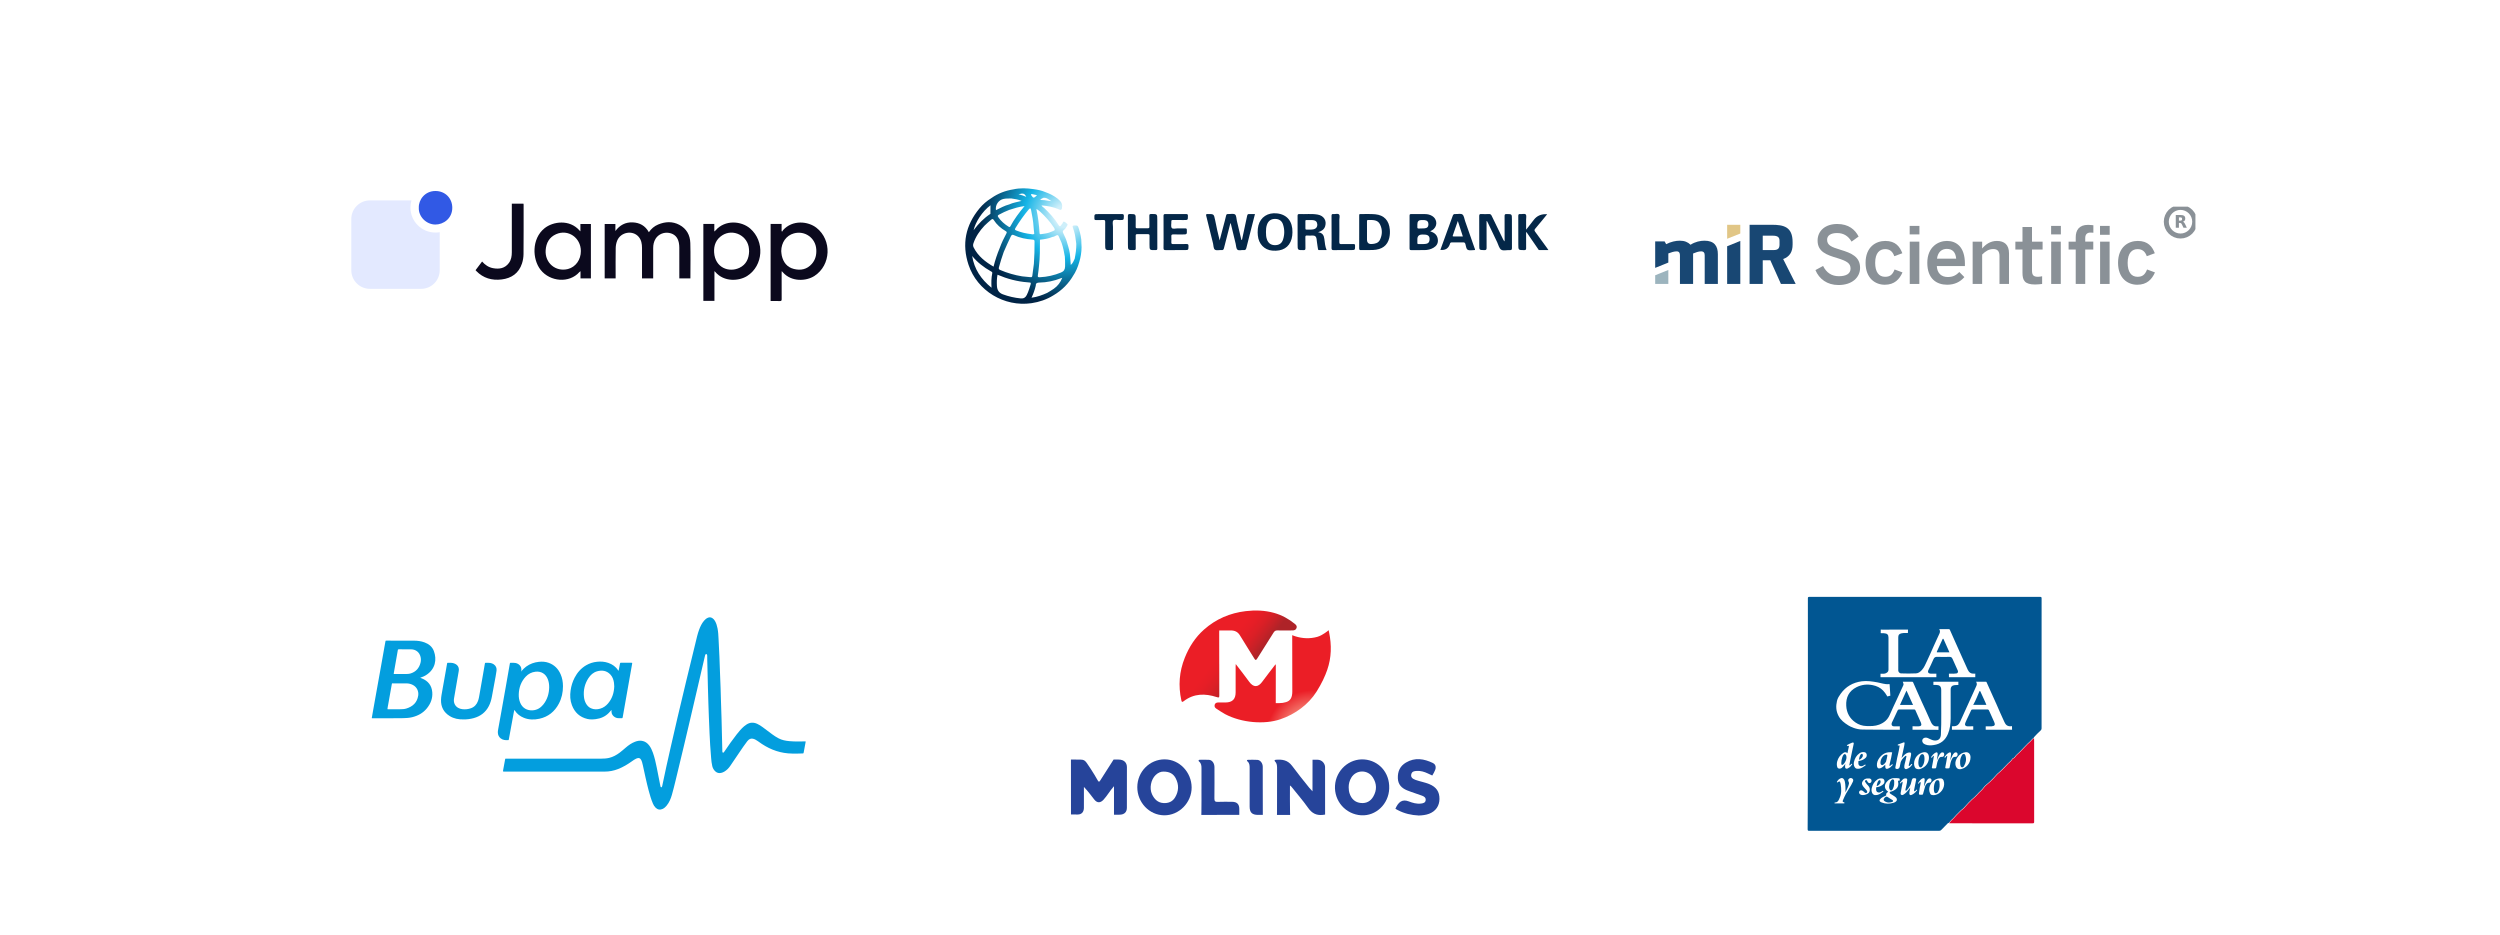 <?xml version="1.0" encoding="UTF-8"?> <svg xmlns="http://www.w3.org/2000/svg" width="733" height="274" viewBox="0 0 733 274" fill="none"><g clip-path="url(#clip0_3981_36589)"><g filter="url(#filter0_d_3981_36589)"><rect x="80.5" y="8" width="180" height="120.6" rx="16" fill="white" shape-rendering="crispEdges"></rect><g clip-path="url(#clip1_3981_36589)"><path d="M200.429 77.629H197.178V77.036C197.178 74.231 197.183 71.426 197.173 68.621C197.173 68.142 197.132 67.651 197.039 67.182C196.726 65.55 195.744 64.572 194.186 64.292C192.631 64.013 191.041 64.688 190.235 65.976C189.704 66.823 189.512 67.754 189.514 68.745C189.522 71.516 189.514 74.288 189.514 77.059V77.624H186.238C186.238 77.429 186.238 77.239 186.238 77.046C186.238 74.257 186.238 71.47 186.238 68.681C186.238 67.503 186.045 66.371 185.26 65.445C183.523 63.404 180.011 64.002 178.964 66.546C178.684 67.223 178.538 67.995 178.525 68.729C178.474 71.501 178.505 74.272 178.505 77.044V77.619H175.292V61.67H178.435V63.73C179.718 62.008 181.373 61.118 183.48 61.2C185.555 61.28 187.19 62.173 188.244 64.087C188.96 63.053 189.85 62.293 190.964 61.829C193.055 60.959 195.169 60.851 197.198 61.929C199.295 63.043 200.334 64.942 200.4 67.249C200.501 70.685 200.426 74.126 200.426 77.624L200.429 77.629Z" fill="#0B091D"></path><path d="M204.221 61.66H207.438V63.877C207.618 63.721 207.731 63.641 207.818 63.539C210.563 60.364 215.361 60.77 217.945 63C222.276 66.741 221.832 73.888 217.072 76.916C214.717 78.412 210.299 78.782 207.707 75.713C207.659 75.654 207.595 75.608 207.474 75.495V84.209H204.223V61.66H204.221ZM217.637 69.733C217.621 69.433 217.614 69.218 217.598 69.002C217.337 65.15 212.985 62.915 209.74 65.007C207.949 66.161 207.248 67.929 207.379 70C207.669 74.553 211.764 75.982 214.807 74.527C216.8 73.575 217.573 71.791 217.634 69.733H217.637Z" fill="#0B091D"></path><path d="M223.943 61.665H227.166V63.774C227.222 63.815 227.279 63.856 227.335 63.898C227.415 63.761 227.476 63.608 227.579 63.492C230.358 60.374 234.945 60.864 237.4 62.799C241.967 66.397 241.675 73.739 236.8 76.903C234.378 78.476 230.05 78.712 227.533 75.843C227.456 75.756 227.376 75.671 227.207 75.487C227.192 75.758 227.176 75.925 227.176 76.095C227.176 78.633 227.163 81.173 227.186 83.711C227.189 84.153 227.074 84.288 226.627 84.271C225.744 84.235 224.862 84.26 223.943 84.26V61.665ZM227.058 69.628C227.109 70.074 227.12 70.531 227.22 70.965C227.671 72.91 228.754 74.35 230.748 74.855C232.757 75.363 234.599 75.001 236.033 73.367C237.108 72.14 237.439 70.672 237.331 69.081C237.108 65.75 233.973 63.533 230.755 64.431C228.515 65.057 227.089 67.08 227.058 69.628Z" fill="#0B091D"></path><path d="M168.175 63.835V61.669H171.252V77.628H168.204V75.514C168.039 75.642 167.942 75.696 167.873 75.773C164.922 79.119 159.283 78.626 156.507 75.121C154.056 72.029 153.823 66.026 157.641 62.937C160.15 60.907 165.012 60.26 167.893 63.563C167.947 63.624 168.014 63.678 168.175 63.83V63.835ZM168.309 69.599C168.291 65.67 164.558 63.109 161.048 64.664C159.057 65.546 158.136 67.217 157.987 69.35C157.725 73.088 160.925 75.799 164.519 74.877C166.78 74.3 168.322 72.149 168.309 69.599Z" fill="#0B091D"></path><path d="M148.065 55.721H151.48C151.496 55.827 151.524 55.924 151.524 56.019C151.524 60.843 151.542 65.668 151.496 70.49C151.488 71.411 151.337 72.366 151.052 73.238C150.123 76.105 147.988 77.578 145.094 77.934C142.251 78.283 139.696 77.578 137.643 75.458C137.574 75.386 137.515 75.307 137.436 75.214C138.072 74.373 138.703 73.536 139.35 72.679C140.23 73.685 141.269 74.39 142.564 74.629C144.386 74.965 146.041 74.701 147.219 73.094C147.896 72.171 148.065 71.085 148.065 69.961C148.06 65.422 148.065 60.882 148.065 56.34V55.719V55.721Z" fill="#0B091D"></path><path d="M120.795 56.896C120.707 54.587 122.565 51.992 125.687 52C128.576 52.008 130.624 54.174 130.611 56.94C130.596 60.081 127.994 61.849 125.644 61.836C122.986 61.821 120.679 59.514 120.792 56.896H120.795Z" fill="#3159E5"></path><path d="M125.672 64.186C121.621 64.186 118.336 60.901 118.336 56.849C118.336 56.123 118.444 55.422 118.639 54.758H106.455C103.443 54.76 101 57.203 101 60.216V75.234C101 78.246 103.443 80.689 106.455 80.689H121.469C124.481 80.689 126.924 78.246 126.924 75.234V64.078C126.516 64.147 126.098 64.189 125.669 64.189L125.672 64.186Z" fill="#E3E9FF"></path></g></g><g filter="url(#filter1_d_3981_36589)"><rect x="276.5" y="8" width="180" height="120.6" rx="16" fill="white" shape-rendering="crispEdges"></rect><g clip-path="url(#clip2_3981_36589)"><path d="M358.732 61.5C358.109 63.91 357.474 66.315 356.875 68.731C356.765 69.179 356.616 69.372 356.128 69.328C355.486 69.272 354.69 69.513 354.229 69.216C353.756 68.909 353.829 68.045 353.673 67.422C352.998 64.727 352.356 62.021 351.675 59.325C351.567 58.896 351.581 58.753 352.088 58.753C353.912 58.751 353.907 58.732 354.271 60.526C354.672 62.508 355.079 64.488 355.602 66.483C355.968 65.092 356.335 63.7 356.699 62.307C356.969 61.274 357.258 60.246 357.494 59.205C357.577 58.836 357.742 58.742 358.088 58.759C358.78 58.792 359.652 58.548 360.111 58.879C360.527 59.18 360.494 60.097 360.649 60.743C361.096 62.622 361.538 64.503 361.983 66.386C362.222 66.315 362.19 66.137 362.222 65.992C362.708 63.752 363.21 61.517 363.663 59.271C363.752 58.834 363.923 58.734 364.321 58.757C364.832 58.786 365.347 58.763 365.956 58.763C365.601 60.157 365.256 61.498 364.913 62.84C364.413 64.802 363.898 66.757 363.424 68.725C363.308 69.21 363.09 69.378 362.606 69.322C361.993 69.251 361.208 69.577 360.801 69.189C360.431 68.839 360.446 68.08 360.304 67.497C359.818 65.49 359.337 63.483 358.855 61.473C358.815 61.482 358.774 61.488 358.734 61.496L358.732 61.5Z" fill="#042748"></path><path d="M433.858 60.838C433.858 63.42 433.841 66.003 433.87 68.585C433.877 69.138 433.789 69.362 433.154 69.338C431.719 69.284 431.717 69.323 431.717 67.921C431.717 65.07 431.731 62.221 431.704 59.37C431.7 58.864 431.831 58.723 432.331 58.754C433.067 58.8 433.81 58.794 434.545 58.754C434.971 58.731 435.175 58.891 435.351 59.262C436.465 61.589 437.601 63.903 438.731 66.221C438.824 66.412 438.926 66.598 439.154 66.773C439.154 66.588 439.154 66.403 439.154 66.221C439.154 63.928 439.169 61.634 439.142 59.341C439.136 58.864 439.281 58.752 439.742 58.756C441.291 58.769 441.294 58.75 441.294 60.309C441.294 63.092 441.283 65.877 441.304 68.659C441.308 69.155 441.221 69.373 440.658 69.335C439.813 69.277 438.776 69.599 438.161 69.219C437.549 68.84 437.345 67.797 436.98 67.038C436.074 65.155 435.177 63.268 434.275 61.383C434.184 61.191 434.08 61.004 433.983 60.815C433.941 60.824 433.9 60.834 433.858 60.842V60.838Z" fill="#042748"></path><path d="M417.327 63.807C417.608 63.923 417.855 64.012 418.094 64.126C419.078 64.599 419.554 65.416 419.593 66.471C419.631 67.456 419.118 68.161 418.289 68.647C417.481 69.117 416.588 69.316 415.659 69.327C414.384 69.341 413.109 69.316 411.834 69.333C411.46 69.337 411.281 69.293 411.283 68.841C411.304 65.638 411.302 62.434 411.283 59.23C411.281 58.832 411.42 58.76 411.78 58.766C413.144 58.785 414.509 58.77 415.873 58.774C416.577 58.776 417.246 58.938 417.857 59.297C419.564 60.3 419.552 62.567 417.834 63.548C417.68 63.635 417.52 63.709 417.325 63.811L417.327 63.807ZM413.574 66.158C413.574 66.492 413.584 66.824 413.57 67.158C413.56 67.417 413.607 67.579 413.927 67.566C414.662 67.535 415.4 67.614 416.131 67.487C416.704 67.388 417.036 67.079 417.122 66.486C417.281 65.381 416.854 64.841 415.732 64.781C415.487 64.769 415.242 64.769 414.997 64.769C414.047 64.769 413.572 65.233 413.572 66.16L413.574 66.158ZM413.574 61.729C413.574 61.995 413.597 62.264 413.568 62.527C413.524 62.917 413.686 63.029 414.058 63.004C414.613 62.969 415.175 63.004 415.726 62.948C416.471 62.87 416.81 62.476 416.816 61.773C416.822 61.051 416.451 60.624 415.701 60.535C415.394 60.499 415.078 60.514 414.766 60.514C413.97 60.513 413.572 60.918 413.572 61.729H413.574Z" fill="#042748"></path><path d="M396.516 63.989C396.516 62.407 396.516 60.827 396.516 59.245C396.516 59.009 396.446 58.752 396.855 58.76C398.309 58.787 399.775 58.687 401.218 58.824C403.819 59.071 405.264 60.653 405.493 63.307C405.563 64.133 405.524 64.956 405.333 65.764C404.801 68.006 403.198 69.198 400.523 69.302C399.36 69.348 398.194 69.298 397.031 69.329C396.61 69.341 396.504 69.209 396.508 68.802C396.531 67.199 396.516 65.594 396.516 63.992V63.989ZM398.803 63.975V66.248C398.803 67.172 399.269 67.606 400.201 67.548C401.177 67.488 402.12 67.278 402.589 66.331C403.331 64.829 403.354 63.245 402.604 61.76C401.929 60.425 400.57 60.496 399.301 60.51C399.279 60.51 399.256 60.514 399.235 60.51C398.861 60.448 398.793 60.632 398.799 60.966C398.817 61.968 398.805 62.971 398.805 63.975H398.803Z" fill="#042748"></path><path d="M384.453 64.091C385.795 64.251 386.175 65.045 386.306 66.098C386.439 67.172 386.516 68.263 386.962 69.322C386.48 69.322 386.057 69.331 385.633 69.322C384.212 69.293 384.572 69.578 384.295 68.126C384.162 67.427 384.121 66.712 384.013 66.009C383.915 65.37 383.564 65.024 382.871 65.057C382.312 65.086 381.749 65.082 381.19 65.057C380.839 65.04 380.729 65.146 380.735 65.501C380.758 66.591 380.723 67.684 380.754 68.777C380.767 69.221 380.625 69.335 380.187 69.335C378.459 69.339 378.459 69.356 378.459 67.674C378.459 64.889 378.467 62.102 378.449 59.317C378.447 58.89 378.544 58.741 378.997 58.762C380.783 58.847 382.584 58.6 384.36 58.919C386.131 59.237 387.039 60.672 386.545 62.31C386.26 63.251 385.55 63.751 384.451 64.093L384.453 64.091ZM382.032 60.535V60.518C381.72 60.518 381.406 60.528 381.095 60.514C380.846 60.502 380.735 60.578 380.742 60.848C380.756 61.557 380.748 62.266 380.746 62.975C380.746 63.176 380.785 63.324 381.035 63.311C381.722 63.278 382.418 63.39 383.101 63.236C383.884 63.062 384.287 62.521 384.227 61.752C384.173 61.034 383.755 60.622 382.966 60.539C382.657 60.508 382.343 60.533 382.032 60.533V60.535Z" fill="#042748"></path><path d="M366.743 64.183C366.745 63.388 366.797 62.746 366.961 62.117C367.607 59.639 369.734 58.261 372.426 58.565C375.385 58.899 377.02 60.91 376.947 64.137C376.933 64.782 376.87 65.425 376.694 66.051C375.986 68.552 374.008 69.748 371.022 69.481C368.7 69.273 367.024 67.513 366.797 65.039C366.766 64.707 366.756 64.373 366.745 64.185L366.743 64.183ZM369.179 64.037C369.175 64.798 369.221 65.551 369.493 66.273C369.892 67.328 370.671 67.869 371.792 67.882C372.97 67.892 373.803 67.384 374.166 66.298C374.667 64.8 374.669 63.27 374.166 61.773C373.807 60.707 372.989 60.191 371.857 60.185C370.702 60.178 369.9 60.728 369.493 61.806C369.221 62.528 369.179 63.281 369.179 64.04V64.037Z" fill="#042748"></path><path d="M337.321 64.051C337.321 65.633 337.309 67.216 337.329 68.796C337.336 69.2 337.226 69.324 336.806 69.329C335.034 69.351 335.034 69.366 335.034 67.645C335.034 66.822 335.022 65.996 335.041 65.173C335.049 64.829 334.999 64.646 334.577 64.657C333.526 64.686 332.471 64.682 331.42 64.657C331.042 64.648 330.982 64.8 330.986 65.125C331.001 66.351 330.976 67.576 331.001 68.8C331.009 69.212 330.88 69.322 330.471 69.326C328.706 69.349 328.706 69.362 328.706 67.643C328.706 64.903 328.716 62.162 328.695 59.423C328.691 58.94 328.764 58.733 329.331 58.745C330.991 58.782 330.993 58.753 330.993 60.408C330.993 61.099 331.011 61.789 330.984 62.48C330.97 62.834 331.086 62.934 331.437 62.925C332.467 62.905 333.497 62.9 334.528 62.925C334.924 62.936 335.009 62.797 335.001 62.432C334.978 61.385 335.007 60.337 334.985 59.29C334.976 58.907 335.049 58.751 335.489 58.747C337.319 58.724 337.319 58.708 337.319 60.505C337.319 61.685 337.319 62.867 337.319 64.047L337.321 64.051Z" fill="#042748"></path><path d="M445.451 64.103C445.451 65.633 445.435 67.161 445.462 68.691C445.47 69.156 445.401 69.349 444.857 69.341C443.169 69.311 443.169 69.341 443.169 67.638C443.169 64.876 443.181 62.112 443.158 59.35C443.154 58.883 443.273 58.709 443.748 58.767C444.296 58.832 445.03 58.535 445.354 58.886C445.626 59.18 445.451 59.895 445.455 60.424C445.464 61.33 445.458 62.236 445.458 63.34C445.919 62.755 446.268 62.315 446.614 61.871C446.986 61.397 447.354 60.92 447.721 60.443C448.663 59.229 449.965 58.686 451.628 58.813C451.198 59.342 450.802 59.835 450.399 60.325C449.647 61.237 448.907 62.162 448.128 63.053C447.836 63.389 447.856 63.607 448.116 63.955C449.279 65.508 450.407 67.089 451.545 68.658C451.674 68.837 451.794 69.021 452.002 69.322C451.045 69.322 450.187 69.332 449.331 69.316C449.069 69.311 448.997 69.044 448.874 68.868C447.771 67.273 446.675 65.674 445.578 64.076C445.536 64.086 445.495 64.096 445.451 64.107V64.103Z" fill="#042748"></path><path d="M339.155 64.004C339.155 62.445 339.167 60.883 339.147 59.324C339.14 58.901 339.238 58.752 339.699 58.758C341.716 58.785 343.733 58.785 345.747 58.758C346.208 58.752 346.302 58.901 346.298 59.322C346.289 60.516 346.306 60.516 345.114 60.516C344.038 60.516 342.962 60.529 341.888 60.508C341.537 60.502 341.417 60.603 341.438 60.956C341.475 61.597 341.242 62.412 341.558 62.835C341.865 63.247 342.729 62.94 343.348 62.963C344.065 62.988 344.781 62.982 345.498 62.963C345.824 62.955 345.965 63.021 345.98 63.395C346.03 64.742 346.046 64.742 344.676 64.742C343.78 64.742 342.883 64.765 341.988 64.732C341.533 64.715 341.411 64.879 341.433 65.304C341.465 65.883 341.465 66.463 341.433 67.042C341.413 67.459 341.57 67.573 341.973 67.567C343.272 67.546 344.572 67.579 345.872 67.548C346.339 67.537 346.478 67.666 346.47 68.139C346.447 69.321 346.47 69.323 345.263 69.323C343.448 69.323 341.633 69.304 339.82 69.335C339.307 69.344 339.126 69.23 339.14 68.682C339.18 67.123 339.155 65.564 339.155 64.002V64.004Z" fill="#042748"></path><path d="M420.316 69.271C420.947 67.529 421.57 65.797 422.2 64.068C422.777 62.482 423.371 60.9 423.93 59.305C424.065 58.919 424.221 58.724 424.673 58.758C425.386 58.809 426.281 58.538 426.767 58.876C427.247 59.208 427.326 60.124 427.56 60.79C428.483 63.411 429.396 66.034 430.31 68.657C430.381 68.862 430.503 69.059 430.472 69.289C430.422 69.3 430.379 69.318 430.337 69.318C429.666 69.314 428.883 69.519 428.356 69.244C427.847 68.978 427.843 68.12 427.645 67.514C427.523 67.139 427.332 67.058 426.97 67.066C425.917 67.089 424.864 67.089 423.814 67.066C423.427 67.058 423.161 67.126 423.109 67.554C423.105 67.597 423.076 67.637 423.062 67.678C422.627 68.888 421.713 69.419 420.32 69.273L420.316 69.271ZM425.438 60.79C424.904 62.322 424.424 63.697 423.949 65.072C423.874 65.289 424.009 65.331 424.196 65.331C425.08 65.327 425.963 65.331 426.906 65.331C426.418 63.823 425.957 62.397 425.438 60.792V60.79Z" fill="#042748"></path><path d="M324.321 64.999C324.321 66.269 324.304 67.54 324.329 68.809C324.338 69.215 324.226 69.331 323.808 69.335C322.034 69.35 322.034 69.364 322.034 67.585C322.034 65.425 322.022 63.264 322.045 61.103C322.049 60.657 321.968 60.473 321.471 60.504C320.78 60.55 320.084 60.502 319.39 60.521C319.044 60.531 318.882 60.473 318.875 60.062C318.855 58.766 318.834 58.769 320.153 58.769C322.392 58.769 324.633 58.783 326.872 58.758C327.353 58.752 327.534 58.841 327.518 59.37C327.48 60.514 327.511 60.5 326.346 60.523C325.684 60.535 324.801 60.232 324.425 60.657C324.099 61.027 324.327 61.885 324.323 62.528C324.317 63.351 324.323 64.176 324.323 65.002L324.321 64.999Z" fill="#042748"></path><path d="M388.416 64.044C388.416 62.464 388.432 60.882 388.405 59.301C388.397 58.854 388.534 58.717 388.966 58.762C389.519 58.818 390.235 58.534 390.584 58.87C390.939 59.21 390.688 59.926 390.692 60.475C390.707 62.636 390.717 64.794 390.684 66.955C390.676 67.473 390.835 67.585 391.326 67.571C392.489 67.536 393.654 67.573 394.817 67.552C395.195 67.544 395.303 67.654 395.305 68.035C395.315 69.323 395.332 69.323 394.017 69.323C392.383 69.323 390.748 69.298 389.116 69.338C388.572 69.35 388.387 69.23 388.403 68.657C388.445 67.123 388.418 65.584 388.418 64.048L388.416 64.044Z" fill="#042748"></path><path d="M315.068 67.376C315.11 65.922 314.771 64.531 314.347 63.156C314.017 62.086 313.988 62.088 312.885 62.117C312.555 62.125 312.428 62.252 312.522 62.567C312.642 62.969 312.767 63.372 312.902 63.77C313.305 64.977 313.357 66.243 313.566 67.484C313.606 68.964 313.373 70.416 313.099 71.863C312.8 72.495 312.572 73.175 311.948 73.683C311.886 72.848 311.832 72.108 311.778 71.365C311.722 70.03 311.361 68.759 310.974 67.492C310.715 66.405 310.233 65.402 309.761 64.4C309.577 64.008 309.508 63.755 309.909 63.442C310.308 63.129 310.605 62.694 310.858 62.244C310.956 62.069 311.101 61.846 310.941 61.69C310.655 61.416 310.341 61.103 309.98 60.995C309.635 60.892 309.651 61.391 309.46 61.586C309.352 61.698 309.244 61.816 309.167 61.951C308.875 62.463 308.644 62.434 308.341 61.935C307.203 60.054 305.718 58.459 304.123 56.956C303.892 56.738 303.56 56.61 303.377 56.218C305.223 56.375 306.945 56.695 308.565 57.429C309.045 57.647 309.257 57.539 309.365 57.053C309.572 56.12 309.308 55.325 308.571 54.667C308.405 54.52 308.247 54.362 308.071 54.225C307.016 53.404 305.842 52.803 304.584 52.361C303.454 51.861 302.259 51.614 301.042 51.453C299.065 51.158 297.09 51.08 295.121 51.521C292.778 51.89 290.614 52.709 288.674 54.084C287.334 54.907 286.155 55.923 285.158 57.132C281.087 62.051 279.963 67.585 281.97 73.636C284.501 81.275 292.444 86.054 300.432 84.895C302.737 84.561 304.883 83.811 306.862 82.592C309.381 81.115 311.363 79.114 312.802 76.584C312.918 76.398 313.045 76.215 313.151 76.025C313.899 74.683 314.356 73.236 314.723 71.753C315.041 70.31 315.203 68.854 315.068 67.376ZM303.902 53.997C304.885 53.868 305.535 54.551 306.303 54.976C305.34 54.961 304.42 54.613 303.458 54.656C303.312 54.638 303.165 54.619 302.982 54.596C303.238 54.254 303.618 54.198 303.904 53.997H303.902ZM307.041 62.764C307.396 63.309 307.333 63.558 306.742 63.753C306.364 63.878 305.998 64.046 305.628 64.193C304.887 64.446 304.11 64.522 303.342 64.641C303.126 64.674 302.826 64.775 302.802 64.369C302.658 62.009 302.38 59.666 301.869 57.294C302.328 57.462 302.581 57.785 302.916 57.993C304.463 59.436 305.882 60.981 307.041 62.762V62.764ZM300.648 52.919C301.113 53.02 301.578 53.124 302.06 53.23C301.105 54.175 301.011 54.178 300.38 53.282C300.203 53.713 300.203 53.713 300.38 53.282C300.203 52.969 300.315 52.865 300.646 52.919H300.648ZM300.301 57.51C300.639 59.181 300.951 60.854 301.051 62.563C301.088 63.222 301.184 63.88 301.252 64.537C301.273 64.535 301.292 64.533 301.308 64.533C301.29 64.533 301.271 64.533 301.252 64.537C300.968 64.829 300.615 64.676 300.307 64.641C298.828 64.469 297.385 64.143 295.997 63.585C295.58 63.417 295.457 63.309 295.744 62.841C296.93 60.902 298.238 59.057 299.705 57.319C300.025 57.012 300.191 56.977 300.299 57.51H300.301ZM294.22 62.393C294.085 62.615 293.935 62.598 293.725 62.468C292.541 61.725 291.495 60.846 290.699 59.683C290.444 59.309 290.539 59.137 290.905 58.94C291.881 58.414 292.88 57.937 293.916 57.541C295.352 57.076 296.789 56.618 298.409 56.419C296.803 58.341 295.356 60.263 294.22 62.395V62.393ZM298.909 53.711C298.151 53.404 297.464 53.151 296.631 52.958C298 52.577 298.388 52.701 298.909 53.711ZM292.253 54.323C293.025 54.165 293.804 54.202 294.583 54.198C295.536 54.341 296.494 54.457 297.526 54.905C296.226 55.256 295.017 55.415 293.914 55.93C292.533 56.299 291.285 56.983 290.01 57.62C289.771 56.089 290.795 54.617 292.253 54.321V54.323ZM288.414 56.187C288.406 57.025 288.398 57.862 288.392 58.7C286.443 59.986 284.842 61.63 283.461 63.502C283.968 61.205 285.941 58.024 288.417 56.187H288.414ZM288.93 76.126C288.639 77.482 288.628 78.859 288.718 80.365C285.625 77.874 283.642 74.87 283.035 71.052C284.574 72.937 286.433 74.376 288.52 75.546C288.747 75.672 289.011 75.753 288.932 76.126H288.93ZM283.482 68.568C283.278 68.168 283.257 67.797 283.403 67.359C284.074 65.368 285.222 63.689 286.655 62.171C287.278 61.512 287.999 60.971 288.67 60.369C288.913 60.247 289.098 60.077 289.341 60.46C290.224 61.856 291.436 62.928 292.865 63.755C293.21 63.954 293.26 64.116 293.065 64.475C292.327 65.835 291.657 67.231 291.131 68.688C290.388 70.455 289.781 72.267 289.31 74.181C286.871 72.757 284.759 71.096 283.482 68.568ZM299.059 82.48C298.668 83.245 298.155 83.583 297.252 83.494C295.462 83.315 293.742 82.927 292.051 82.303C290.84 81.858 290.365 81.009 290.298 79.823C290.238 78.755 290.251 77.69 290.471 76.549C293.314 77.756 296.251 78.552 299.327 78.778C299.541 78.801 299.757 78.849 299.969 78.843C300.301 78.832 300.21 79.064 300.23 79.237C299.859 80.323 299.584 81.443 299.057 82.478L299.059 82.48ZM300.129 77.263C299.314 77.167 298.496 77.101 297.68 77.024C295.476 76.657 293.345 76.049 291.289 75.172C290.89 75.002 290.77 74.828 290.882 74.382C291.27 72.858 291.785 71.376 292.292 69.889C292.986 68.365 293.611 66.812 294.371 65.319C294.583 64.902 294.799 64.682 295.264 64.939C296.999 65.758 298.849 66.121 300.745 66.248C301.219 66.279 301.325 66.414 301.329 66.864C301.354 69.02 301.277 71.174 301.136 73.327C300.982 74.496 300.812 75.664 300.681 76.835C300.639 77.219 300.484 77.306 300.126 77.263H300.129ZM307.009 80.642C306.378 81.09 305.695 81.468 305.034 81.876C303.597 82.513 302.137 83.075 300.442 83.288C301.005 82.113 301.395 80.968 301.682 79.79C301.655 79.052 302.023 78.855 302.741 78.847C304.92 78.822 307.026 78.376 309.055 77.58C309.151 77.542 309.253 77.517 309.458 77.453C308.912 78.826 308.112 79.859 307.007 80.642H307.009ZM310.283 74.138C310.268 75.033 309.896 75.57 309.107 75.89C309.17 75.974 309.17 75.974 309.107 75.89C307.122 76.717 305.057 77.177 302.903 77.287C302.38 77.314 302.193 77.248 302.303 76.663C302.465 75.794 302.513 75.002 302.617 74.123C302.625 74.086 302.623 74.053 302.627 74.03C302.932 71.452 302.92 68.862 302.92 66.273C304.166 66.154 305.4 65.97 306.563 65.47C306.974 65.433 307.331 65.238 307.676 65.045C308.073 64.825 308.281 64.931 308.44 65.327C308.7 65.962 308.987 66.586 309.263 67.214C309.714 68.52 309.988 69.87 310.216 71.228C310.391 71.201 310.391 71.201 310.216 71.228C310.287 72.197 310.299 73.165 310.283 74.138Z" fill="url(#paint0_radial_3981_36589)"></path></g></g><g filter="url(#filter2_d_3981_36589)"><rect x="472.5" y="8" width="180" height="120.6" rx="16" fill="white"></rect><g clip-path="url(#clip3_3981_36589)"><path d="M501.676 70.537V79.254H497.819V70.888C497.819 70.167 497.57 69.699 496.753 69.699C496.003 69.699 495.21 70.003 494.416 70.329V79.257H490.56V70.888C490.56 70.188 490.353 69.699 489.583 69.699C488.813 69.699 487.95 70.003 487.156 70.305V72.985L483.3 74.544V66.781H486.067L486.52 67.596C487.88 66.875 489.356 66.57 490.513 66.57C491.897 66.57 492.896 66.989 493.666 67.76C495.027 66.872 496.57 66.57 497.75 66.57C500.633 66.57 501.676 68.132 501.676 70.534V70.537Z" fill="#184773"></path><path d="M483.3 76.71L487.156 75.148V79.249H483.3V76.71Z" fill="#9CB4BE"></path><path d="M508.256 64.469L504.399 66.01V61.906H508.256V64.469Z" fill="#E1C686"></path><path d="M504.399 79.251V68.202L508.256 66.641V79.251H504.399Z" fill="#184773"></path><path d="M520.825 71.954C522.709 71.254 523.592 69.88 523.592 67.712V66.989C523.592 62.466 520.939 61.906 517.469 61.906H510.979V79.25H514.836V72.305H517.059L520.169 79.253H524.496L520.823 71.957L520.825 71.954ZM519.759 67.756C519.759 68.828 519.259 69.317 518.059 69.317H514.836V65.099H517.716C519.259 65.099 519.759 65.565 519.759 66.64V67.759V67.756Z" fill="#184773"></path><path d="M530.282 75.19L532.529 73.978C533.526 75.981 535.069 76.986 537.156 76.986C539.242 76.986 540.582 76.286 540.582 74.748C540.582 73.21 539.539 72.557 536.772 71.693C533.529 70.741 530.919 69.806 530.919 66.543C530.919 63.605 533.258 61.672 536.659 61.672C540.059 61.672 541.922 63.35 542.942 65.354L540.878 66.845C539.879 65.12 538.452 64.326 536.635 64.326C534.819 64.326 533.709 65.026 533.709 66.285C533.709 67.894 534.912 68.43 537.658 69.244C540.835 70.199 543.375 71.274 543.375 74.534C543.375 77.355 541.038 79.57 537.045 79.57C533.709 79.57 531.352 77.777 530.285 75.187L530.282 75.19Z" fill="#8A9197"></path><path d="M544.985 73.073C544.985 68.319 548.095 66.641 550.772 66.641C553.765 66.641 555.038 68.319 555.765 70.252L553.405 71.117C552.928 69.719 552.065 69.043 550.728 69.043C549.138 69.043 547.802 70.115 547.802 73.073C547.802 75.707 548.845 77.154 550.682 77.154C551.952 77.154 552.835 76.735 553.495 75.01L555.808 75.871C554.945 77.83 553.515 79.485 550.615 79.485C547.825 79.488 544.988 77.599 544.988 73.076L544.985 73.073Z" fill="#8A9197"></path><path d="M560.775 62.234H557.915V64.727H560.775V62.234Z" fill="#8A9197"></path><path d="M560.752 66.852H557.938V79.254H560.752V66.852Z" fill="#8A9197"></path><path d="M574.115 73.331C574.115 68.296 571.528 66.641 568.828 66.641C566.332 66.641 563.085 68.343 563.085 73.073C563.085 77.804 565.875 79.482 568.892 79.482C571.049 79.482 572.702 78.689 573.952 77.245L572.476 75.754C571.569 76.662 570.659 77.221 569.096 77.221C567.326 77.221 565.986 76.243 565.875 74.002H574.112V73.328L574.115 73.331ZM565.925 71.84C566.195 69.766 567.445 68.972 568.805 68.972C570.482 68.972 571.392 69.974 571.548 71.84H565.925Z" fill="#8A9197"></path><path d="M576.381 79.251V66.852H579.171V68.855C580.081 67.76 581.485 66.641 583.481 66.641C585.681 66.641 587.041 67.783 587.041 70.252V79.251H584.251V71.07C584.251 69.716 583.708 69.019 582.435 69.019C581.162 69.019 580.189 69.626 579.168 70.627V79.254H576.378L576.381 79.251Z" fill="#8A9197"></path><path d="M590.991 75.99V69.159H588.905V66.851H590.991V62.562H593.781V66.851H596.891V69.159H593.781V75.29C593.781 76.62 594.165 77.156 595.551 77.156C595.961 77.156 596.481 77.062 596.755 76.992V79.253C596.461 79.3 595.415 79.417 594.711 79.417C591.651 79.417 590.991 78.231 590.991 75.993V75.99Z" fill="#8A9197"></path><path d="M602.247 62.234H599.388V64.727H602.247V62.234Z" fill="#8A9197"></path><path d="M602.221 66.852H599.408V79.254H602.221V66.852Z" fill="#8A9197"></path><path d="M606.601 79.25V69.156H604.514V66.848H606.601V65.612C606.601 63.538 607.531 61.93 610.208 61.93C610.751 61.93 611.568 62.023 611.774 62.044V64.235C611.568 64.212 611.184 64.188 610.934 64.188C609.934 64.188 609.391 64.724 609.391 65.796V66.845H611.751V69.153H609.388V79.247H606.598L606.601 79.25Z" fill="#8A9197"></path><path d="M616.561 62.234H613.724V64.844H616.561V62.234Z" fill="#8A9197"></path><path d="M616.538 66.852H613.748V79.254H616.538V66.852Z" fill="#8A9197"></path><path d="M619.011 73.073C619.011 68.319 622.12 66.641 624.797 66.641C627.793 66.641 629.064 68.319 629.79 70.252L627.43 71.117C626.954 69.719 626.09 69.043 624.754 69.043C623.164 69.043 621.827 70.115 621.827 73.073C621.827 75.707 622.87 77.154 624.707 77.154C625.977 77.154 626.861 76.735 627.52 75.01L629.837 75.871C628.973 77.83 627.544 79.485 624.64 79.485C621.85 79.488 619.014 77.599 619.014 73.076L619.011 73.073Z" fill="#8A9197"></path><path d="M637.323 65.202C639.622 65.202 641.488 63.324 641.488 61.007C641.488 58.69 639.625 56.812 637.323 56.812C635.021 56.812 633.158 58.69 633.158 61.007C633.158 63.324 635.021 65.202 637.323 65.202Z" stroke="#8A9197" stroke-width="1.46"></path><path d="M637.25 60.697C637.442 60.697 637.581 60.656 637.666 60.58C637.75 60.507 637.794 60.384 637.794 60.211C637.794 60.038 637.75 59.921 637.666 59.845C637.581 59.771 637.442 59.736 637.25 59.736H636.861V60.694H637.25V60.697ZM636.861 61.359V62.771H635.937V59.039H637.349C637.823 59.039 638.166 59.121 638.386 59.288C638.61 59.452 638.718 59.713 638.718 60.07C638.718 60.316 638.663 60.518 638.546 60.679C638.43 60.835 638.262 60.955 638.029 61.028C638.157 61.06 638.27 61.13 638.369 61.233C638.471 61.339 638.57 61.497 638.671 61.714L639.177 62.771H638.192L637.753 61.845C637.666 61.661 637.576 61.532 637.486 61.465C637.395 61.397 637.273 61.359 637.122 61.359H636.861Z" fill="#8A9197"></path></g></g><g filter="url(#filter3_d_3981_36589)"><rect x="80.5" y="144.602" width="180" height="120.6" rx="16" fill="white"></rect><g clip-path="url(#clip4_3981_36589)"><path d="M234.233 213.426C234.109 214.093 233.985 214.758 233.863 215.426C233.789 215.829 233.716 216.233 233.639 216.634C233.588 216.9 233.583 216.896 233.333 216.91C232.311 216.968 231.292 216.956 230.271 216.947C227.029 216.912 224.095 215.909 221.407 214.142C220.986 213.865 220.577 213.568 220.164 213.279C219.729 212.978 219.282 212.703 218.749 212.591C218.275 212.49 217.868 212.621 217.499 212.91C217.34 213.034 217.209 213.183 217.087 213.342C216.276 214.39 215.545 215.496 214.799 216.59C213.894 217.918 213.002 219.25 212.097 220.577C211.637 221.254 211.071 221.826 210.36 222.246C210.066 222.421 209.75 222.542 209.416 222.617C208.799 222.754 208.247 222.621 207.777 222.206C207.296 221.784 206.987 221.249 206.838 220.631C206.646 219.845 206.574 219.038 206.503 218.235C206.394 216.975 206.3 215.715 206.221 214.455C206.148 213.321 206.104 212.187 206.043 211.053C205.956 209.427 205.898 207.803 205.837 206.176C205.788 204.842 205.741 203.509 205.697 202.175C205.643 200.525 205.599 198.873 205.552 197.224C205.519 196.122 205.503 195.023 205.477 193.922C205.442 192.401 205.398 190.877 205.363 189.356C205.353 188.98 205.363 188.607 205.356 188.231C205.349 187.944 205.265 187.806 205.106 187.781C204.926 187.753 204.797 187.872 204.729 188.163C204.425 189.451 204.124 190.739 203.825 192.027C203.413 193.796 203.007 195.565 202.595 197.331C201.826 200.626 201.059 203.92 200.286 207.215C199.701 209.711 199.117 212.208 198.521 214.702C197.71 218.097 196.894 221.487 196.074 224.88C195.735 226.28 195.391 227.678 194.994 229.064C194.667 230.209 194.211 231.297 193.444 232.228C193.128 232.61 192.766 232.942 192.315 233.161C191.567 233.525 190.84 233.408 190.242 232.832C189.882 232.484 189.627 232.064 189.433 231.607C188.905 230.352 188.526 229.047 188.175 227.734C187.526 225.3 187.032 222.834 186.483 220.377C186.418 220.08 186.343 219.784 186.261 219.493C186.214 219.325 186.156 219.157 186.086 218.996C185.765 218.261 185.284 218.079 184.555 218.417C184.106 218.625 183.701 218.909 183.299 219.194C182.026 220.101 180.696 220.911 179.23 221.48C177.97 221.97 176.673 222.232 175.315 222.232C165.511 222.225 155.706 222.232 145.902 222.232C145.437 222.232 145.44 222.232 145.524 221.779C145.713 220.755 145.905 219.73 146.089 218.706C146.134 218.466 146.094 218.431 146.426 218.433H174.359C175.111 218.433 175.859 218.389 176.596 218.212C177.746 217.934 178.758 217.379 179.693 216.674C180.312 216.207 180.892 215.696 181.481 215.192C182.297 214.495 183.162 213.876 184.174 213.489C184.828 213.237 185.504 213.099 186.207 213.209C187.131 213.354 187.822 213.869 188.372 214.597C188.851 215.232 189.164 215.951 189.431 216.69C189.935 218.107 190.26 219.57 190.557 221.039C190.917 222.817 191.261 224.6 191.609 226.38C191.632 226.497 191.651 226.614 191.712 226.714C191.805 226.866 191.995 226.866 192.081 226.709C192.13 226.618 192.151 226.511 192.172 226.408C192.948 222.647 193.771 218.898 194.631 215.157C195.307 212.224 195.968 209.291 196.656 206.361C197.474 202.872 198.306 199.389 199.143 195.908C200.057 192.118 200.98 188.331 201.908 184.544C202.228 183.238 202.506 181.917 202.974 180.65C203.327 179.689 203.762 178.77 204.435 177.983C204.75 177.615 205.115 177.309 205.571 177.115C206.031 176.922 206.461 176.978 206.873 177.241C207.188 177.442 207.417 177.72 207.607 178.035C208.016 178.718 208.228 179.472 208.383 180.244C208.581 181.248 208.626 182.265 208.677 183.282C208.766 185.06 208.86 186.836 208.937 188.614C209.005 190.17 209.047 191.726 209.105 193.283C209.161 194.781 209.229 196.276 209.28 197.774C209.322 198.992 209.346 200.21 209.386 201.426C209.442 203.241 209.509 205.054 209.561 206.867C209.603 208.318 209.631 209.772 209.666 211.223C209.706 212.91 209.748 214.595 209.788 216.282C209.788 216.352 209.788 216.424 209.809 216.49C209.872 216.7 210.052 216.749 210.211 216.592C210.292 216.513 210.356 216.41 210.421 216.312C211.566 214.611 212.737 212.927 214.007 211.312C214.666 210.472 215.346 209.651 216.164 208.955C216.414 208.743 216.678 208.547 216.959 208.377C217.938 207.777 218.948 207.749 219.986 208.216C220.58 208.482 221.117 208.836 221.636 209.221C222.581 209.919 223.513 210.626 224.455 211.328C225.021 211.751 225.617 212.122 226.239 212.458C227.262 213.008 228.377 213.211 229.518 213.309C231.007 213.438 232.496 213.419 233.987 213.379C234.057 213.379 234.128 213.358 234.235 213.421V213.428L234.233 213.426Z" fill="#039EDE"></path><path d="M121.237 194.727C121.382 194.827 121.537 194.844 121.677 194.902C123.524 195.646 124.592 196.99 124.746 198.985C124.884 200.768 124.265 202.324 123.15 203.691C122.032 205.063 120.557 205.861 118.858 206.281C117.998 206.494 117.119 206.543 116.238 206.564C113.267 206.629 110.296 206.582 107.325 206.594C107.222 206.594 107.115 206.622 107 206.547C107.122 205.852 107.243 205.152 107.367 204.452C107.687 202.653 108.01 200.856 108.33 199.058C108.769 196.603 109.211 194.148 109.651 191.694C110.011 189.678 110.366 187.659 110.724 185.643C110.815 185.125 110.911 184.607 111.004 184.087C111.051 183.835 111.051 183.828 111.317 183.828C112.28 183.83 113.243 183.842 114.206 183.842C115.92 183.844 117.635 183.842 119.349 183.844C120.424 183.844 121.481 183.98 122.495 184.358C123.75 184.827 124.734 185.618 125.211 186.894C126.125 189.342 125.665 192.167 123 193.889C122.525 194.197 122.021 194.442 121.478 194.61C121.401 194.634 121.319 194.65 121.233 194.722L121.237 194.727ZM111.602 203.911C111.68 203.967 111.75 203.957 111.82 203.957C112.993 203.957 114.167 203.976 115.34 203.948C115.922 203.934 116.516 203.929 117.084 203.757C119.008 203.178 120.303 202 120.618 199.951C120.812 198.689 120.239 197.452 119.057 196.832C118.463 196.521 117.829 196.37 117.161 196.367C115.894 196.363 114.625 196.36 113.358 196.365C112.888 196.365 112.937 196.267 112.841 196.806C112.495 198.729 112.149 200.653 111.815 202.578C111.738 203.024 111.628 203.467 111.6 203.913H111.602V203.911ZM116.841 186.378C116.207 186.378 115.571 186.383 114.938 186.371C114.749 186.371 114.655 186.434 114.644 186.621C114.644 186.668 114.625 186.712 114.618 186.759C114.459 187.669 114.3 188.581 114.139 189.491C113.914 190.772 113.687 192.051 113.465 193.332C113.416 193.619 113.421 193.626 113.702 193.626C114.746 193.628 115.791 193.637 116.836 193.626C117.374 193.619 117.921 193.605 118.44 193.439C119.968 192.951 120.887 191.887 121.287 190.359C121.439 189.773 121.453 189.176 121.305 188.586C120.966 187.232 119.936 186.413 118.531 186.381C117.967 186.367 117.404 186.381 116.841 186.381V186.378Z" fill="#039EDE"></path><path d="M150.918 192.739C151.342 192.27 151.769 191.806 152.288 191.433C153.401 190.632 154.642 190.191 156 190.047C156.984 189.942 157.947 190.002 158.88 190.341C160.53 190.938 161.659 192.091 162.363 193.67C162.863 194.788 163.059 195.971 163.062 197.191C163.066 199.002 162.699 200.729 161.844 202.334C160.607 204.653 158.73 206.177 156.136 206.739C154.607 207.071 153.081 207.059 151.603 206.464C150.509 206.023 149.602 205.344 148.957 204.343C148.927 204.294 148.887 204.25 148.85 204.205C148.845 204.198 148.829 204.201 148.78 204.191C148.714 204.527 148.644 204.863 148.581 205.202C148.123 207.689 147.667 210.174 147.211 212.661C147.2 212.731 147.176 212.799 147.167 212.866C147.153 212.964 147.099 213.006 147.003 213.011C146.204 213.051 145.43 213.002 144.769 212.465C144.264 212.054 144.018 211.522 143.974 210.883C143.939 210.386 144.051 209.905 144.137 209.422C144.416 207.88 144.698 206.338 144.974 204.793C145.416 202.329 145.856 199.863 146.29 197.397C146.681 195.185 147.064 192.97 147.452 190.758C147.459 190.723 147.464 190.688 147.471 190.656C147.531 190.336 147.534 190.331 147.873 190.336C148.305 190.343 148.742 190.296 149.172 190.392C149.631 190.492 150.033 190.698 150.36 191.038C150.738 191.433 150.897 191.909 150.869 192.45C150.865 192.532 150.862 192.613 150.858 192.695C150.823 192.73 150.802 192.788 150.839 192.812C150.893 192.847 150.895 192.777 150.914 192.744L150.918 192.739ZM159.02 197.476C159.027 196.671 158.91 195.887 158.616 195.136C158.001 193.565 156.671 192.756 155.009 192.945C153.878 193.073 152.922 193.565 152.148 194.389C150.795 195.831 150.17 197.572 150.1 199.525C150.07 200.388 150.182 201.228 150.519 202.033C151.166 203.594 152.536 204.39 154.217 204.268C155.502 204.175 156.507 203.545 157.297 202.565C158.492 201.081 158.985 199.352 159.025 197.474H159.02V197.476Z" fill="#039EDE"></path><path d="M177.285 204.147C177.016 204.429 176.787 204.735 176.519 205.01C175.457 206.1 174.148 206.664 172.657 206.851C171.848 206.954 171.04 206.989 170.242 206.804C167.991 206.284 166.498 204.889 165.687 202.761C165.151 201.361 165.091 199.909 165.301 198.435C165.488 197.124 165.864 195.875 166.477 194.702C167.269 193.183 168.358 191.937 169.85 191.062C170.848 190.478 171.923 190.142 173.073 190.026C174.197 189.911 175.301 189.986 176.371 190.364C177.556 190.782 178.543 191.463 179.225 192.541C179.249 192.578 179.284 192.611 179.309 192.644C179.422 192.604 179.408 192.513 179.422 192.438C179.539 191.829 179.651 191.22 179.768 190.611C179.821 190.327 179.826 190.322 180.097 190.322H183.091C183.381 190.322 183.388 190.336 183.339 190.623C182.783 193.782 182.227 196.939 181.668 200.098C181.31 202.128 180.953 204.156 180.595 206.186C180.525 206.585 180.523 206.585 180.114 206.583C179.796 206.583 179.478 206.592 179.165 206.562C178.293 206.473 177.552 205.857 177.346 205.073C177.267 204.772 177.295 204.469 177.285 204.151V204.147ZM178.096 197.215C178.096 196.862 178.071 196.512 178.017 196.165C177.879 195.269 177.591 194.429 176.956 193.761C175.871 192.623 174.529 192.415 173.073 192.828C171.949 193.148 171.131 193.901 170.511 194.86C169.429 196.533 169.006 198.374 169.219 200.353C169.293 201.043 169.485 201.706 169.836 202.315C170.177 202.91 170.642 203.379 171.271 203.664C172.145 204.06 173.05 204.042 173.954 203.79C174.887 203.528 175.647 202.989 176.268 202.261C177.507 200.81 178.038 199.097 178.099 197.217H178.096V197.215Z" fill="#039EDE"></path><path d="M133.974 206.934C132.438 206.965 131.087 206.708 129.874 205.959C128.093 204.862 127.242 203.252 127.308 201.164C127.336 200.294 127.513 199.444 127.661 198.593C127.976 196.782 128.303 194.976 128.626 193.166C128.776 192.326 128.918 191.483 129.068 190.641C129.122 190.333 129.126 190.333 129.451 190.331C130.038 190.326 130.627 190.307 131.19 190.524C131.8 190.758 132.275 191.129 132.469 191.782C132.56 192.09 132.562 192.407 132.509 192.722C132.333 193.761 132.151 194.799 131.971 195.837C131.686 197.487 131.396 199.134 131.12 200.786C130.924 201.971 131.352 202.954 132.286 203.514C132.675 203.747 133.098 203.878 133.546 203.931C134.423 204.034 135.283 203.948 136.111 203.644C137.125 203.273 137.768 202.534 138.142 201.54C138.397 200.865 138.495 200.158 138.619 199.454C138.974 197.449 139.325 195.443 139.673 193.436C139.839 192.491 140.007 191.546 140.159 190.599C140.201 190.335 140.227 190.328 140.465 190.333C140.909 190.345 141.356 190.3 141.8 190.387C142.139 190.452 142.457 190.571 142.742 190.762C143.41 191.213 143.684 191.864 143.586 192.643C143.432 193.852 143.177 195.044 142.962 196.241C142.719 197.589 142.468 198.936 142.218 200.282C142.043 201.229 141.777 202.151 141.335 203.012C140.393 204.855 138.887 205.996 136.91 206.545C135.91 206.822 134.886 206.944 133.972 206.937H133.974V206.934Z" fill="#039EDE"></path><path d="M150.919 192.736C150.9 192.769 150.895 192.837 150.844 192.804C150.807 192.781 150.828 192.722 150.863 192.688L150.919 192.736Z" fill="white"></path></g></g><g filter="url(#filter4_d_3981_36589)"><rect x="276.5" y="144.602" width="180" height="120.6" rx="16" fill="white" shape-rendering="crispEdges"></rect><g clip-path="url(#clip5_3981_36589)"><path d="M360.317 190.698C361.711 192.529 363.018 194.157 364.232 195.855C365.486 197.605 366.857 197.605 368.105 195.861C369.348 194.181 370.632 192.541 371.945 190.826C372.02 190.739 372.067 190.884 372.067 191.14C372.072 194.28 372.055 202.152 372.055 202.152C372.055 202.152 372.334 202.163 373.124 202.158C373.797 202.158 374.442 202.053 375.075 201.861C376.347 201.472 376.905 200.506 376.905 198.756C376.905 193.605 376.876 182.221 376.876 182.221C376.876 182.221 377.009 182.32 377.822 182.576C379.919 183.227 382.062 183.32 384.188 182.739C385.861 182.279 387.551 180.773 387.551 180.773C387.551 180.773 387.574 180.843 387.696 181.43C388.457 185.146 388.399 188.803 387.138 192.425C386.529 194.181 385.564 196.355 383.956 198.878C381.679 202.442 377.886 205.396 373.309 206.925C368.739 208.454 362.083 207.966 357.186 205.379C356.315 204.919 355.514 204.332 354.677 203.809C354.236 203.536 353.992 203.158 354.149 202.64C354.317 202.059 354.799 201.954 355.328 201.96C355.996 201.966 356.664 201.972 357.332 201.966C359.324 201.948 360.282 201.001 360.288 199.024C360.294 196.466 360.288 193.902 360.288 191.343C360.288 191.204 360.299 191.064 360.323 190.698H360.317Z" fill="url(#paint1_radial_3981_36589)"></path><path d="M355.485 190.713C355.485 193.765 355.473 196.823 355.496 199.876C355.496 200.515 355.432 200.614 354.741 200.387C351.355 199.288 348.062 199.288 345.082 201.573C344.624 201.922 344.49 201.876 344.368 201.323C343.439 197.062 343.752 192.905 345.379 188.858C346.651 185.683 348.44 182.869 351.024 180.585C354.532 177.48 358.633 175.736 363.256 175.183C366.05 174.852 368.82 174.939 371.55 175.701C373.821 176.334 375.836 177.445 377.654 178.927C378.032 179.236 378.334 179.584 378.153 180.119C377.968 180.683 377.497 180.835 376.98 180.84C375.499 180.858 374.012 180.869 372.531 180.84C371.991 180.829 371.695 181.021 371.416 181.468C369.825 184.021 368.193 186.544 366.607 189.096C366.241 189.684 366.073 189.59 365.753 189.067C364.377 186.817 362.942 184.596 361.577 182.335C360.938 181.271 360.085 180.846 358.848 180.846C357.831 180.846 355.479 180.846 355.479 180.846C355.479 180.846 355.461 181.055 355.467 181.643C355.496 184.666 355.479 187.695 355.479 190.718L355.485 190.713Z" fill="url(#paint2_linear_3981_36589)"></path><path d="M324.627 226.503C323.407 227.881 322.64 229.294 321.56 230.468C320.631 231.48 319.661 231.491 318.813 230.387C317.86 229.154 316.925 227.91 315.804 226.724C315.804 228.16 315.804 229.602 315.804 231.038C315.804 231.677 315.822 232.317 315.798 232.957C315.752 234.032 315.189 234.817 313.963 234.817C312.395 234.817 312.012 234.794 312.012 234.794L312 218.7C312 218.7 312.168 218.689 312.825 218.7C316.379 218.764 315.694 218.299 317.86 221.52C318.575 222.578 319.202 223.695 319.847 224.799C320.108 225.247 320.265 225.358 320.59 224.834C321.746 222.985 324.505 218.7 324.505 218.7C324.505 218.7 325.533 218.7 325.928 218.7C327.717 218.7 328.414 219.759 328.414 220.945C328.414 224.904 328.414 228.858 328.402 232.817C328.402 234.114 327.641 234.84 326.323 234.869C324.621 234.91 324.621 234.869 324.621 234.869C324.621 234.869 324.621 228.887 324.621 226.497L324.627 226.503Z" fill="#26449A"></path><path d="M376.214 226.301C376.214 229.004 376.179 231.498 376.237 233.993C376.254 234.795 376.266 234.934 376.266 234.934H372.404C372.404 234.934 372.415 234.76 372.421 234.103C372.45 229.94 372.433 225.783 372.439 221.62C372.439 220.777 372.502 219.934 371.829 219.248C371.55 218.969 371.742 218.795 372.096 218.766C373.96 218.614 375.557 218.841 376.847 220.556C378.485 222.737 380.169 224.894 381.9 227.004C382.121 227.272 382.823 228.01 382.823 228.01C382.823 228.01 382.823 227.138 382.823 226.847C382.835 224.434 382.835 218.748 382.835 218.748C382.835 218.748 383.787 218.748 384.24 218.748C385.785 218.748 386.511 220.08 386.511 220.882C386.5 225.335 386.517 234.836 386.517 234.836C386.517 234.836 386.32 234.876 385.814 234.929C383.944 235.132 382.643 234.429 381.546 232.876C380.024 230.719 378.281 228.719 376.632 226.649C376.562 226.562 376.469 226.504 376.214 226.289V226.301Z" fill="#26449A"></path><path d="M397.129 235.046C392.552 234.773 389.125 230.883 389.427 226.308C389.723 221.825 393.592 218.313 398.041 218.674C402.112 219.005 405.475 222.354 405.318 227.168C405.173 231.773 401.392 235.296 397.129 235.04V235.046ZM393.435 226.878C393.435 227.523 393.516 228.157 393.737 228.761C394.294 230.308 395.357 231.29 397.042 231.442C398.65 231.587 399.87 230.907 400.66 229.529C401.74 227.657 401.688 225.79 400.526 223.947C399.051 221.61 395.653 221.622 394.213 223.982C393.667 224.878 393.423 225.843 393.429 226.878H393.435Z" fill="#26449A"></path><path d="M339.501 218.646C343.799 218.658 347.354 222.397 347.389 226.856C347.418 231.292 343.712 235.118 339.298 235.048C334.965 234.984 331.445 231.286 331.457 226.786C331.469 222.263 335.058 218.629 339.501 218.641V218.646ZM339.176 222.234C338.374 222.193 337.544 222.559 336.841 223.228C335.436 224.565 334.942 227.135 335.778 228.891C336.446 230.304 337.445 231.35 339.112 231.455C340.547 231.548 341.778 231.065 342.533 229.804C343.625 227.984 343.706 226.083 342.707 224.17C341.999 222.821 340.849 222.24 339.182 222.234H339.176Z" fill="#26449A"></path><path d="M413.925 235.1C411.846 235.007 409.767 234.548 407.827 233.519C407.263 233.222 407.368 233.28 407.13 233.135C407.955 231.199 409.105 230.222 411.015 230.955C412.189 231.408 413.385 231.763 414.663 231.6C415.279 231.519 415.929 231.379 416.01 230.606C416.092 229.862 415.534 229.513 414.948 229.292C413.484 228.74 411.974 228.315 410.522 227.716C408.93 227.059 407.92 225.995 407.85 224.205C407.775 222.216 408.46 220.623 410.226 219.582C412.886 218.007 415.517 218.466 418.13 219.716C418.746 220.013 419.007 220.553 418.932 221.228C418.845 221.955 417.95 223.373 417.95 223.373C417.95 223.373 418.09 223.46 416.603 222.757C415.592 222.28 414.547 221.966 413.408 222.036C412.688 222.077 411.98 222.152 411.782 223.03C411.614 223.792 411.991 224.292 413.008 224.658C414.343 225.141 415.766 225.362 417.085 225.908C419.129 226.757 420.07 228.123 420.053 230.257C420.035 232.298 418.932 233.873 417.009 234.6C416.045 234.961 415.035 235.071 413.914 235.112L413.925 235.1Z" fill="#26449A"></path><path d="M350.275 227.415C350.275 225.351 350.269 223.287 350.275 221.223C350.275 220.502 350.205 219.828 349.613 219.322C349.503 219.229 349.381 219.113 349.433 218.956C349.497 218.746 349.7 218.764 349.868 218.764C350.74 218.764 351.617 218.723 352.482 218.781C353.406 218.839 354.074 219.781 354.079 220.944C354.085 223.997 354.108 227.049 354.062 230.101C354.05 230.915 354.288 231.148 355.084 231.107C356.478 231.043 357.872 231.084 359.266 231.09C360.671 231.101 361.351 231.782 361.363 233.171C361.38 234.915 361.363 234.915 361.363 234.915L350.229 234.939C350.229 234.939 350.229 234.7 350.252 233.956C350.298 231.776 350.269 229.595 350.269 227.415H350.275Z" fill="#26449A"></path><path d="M368.245 227.515C368.245 229.753 368.234 231.986 368.257 234.224C368.257 234.742 368.257 234.928 368.257 234.928C368.257 234.928 367.118 234.928 366.886 234.928C365.103 234.928 364.394 234.23 364.394 232.463C364.394 228.748 364.394 225.027 364.394 221.311C364.394 220.55 364.423 219.805 363.75 219.236C363.448 218.98 363.605 218.771 363.982 218.771C364.882 218.771 365.783 218.73 366.677 218.794C367.531 218.852 368.234 219.782 368.239 220.811C368.257 223.05 368.239 225.282 368.239 227.521L368.245 227.515Z" fill="#26449A"></path></g></g><g filter="url(#filter5_d_3981_36589)"><rect x="472.5" y="144.602" width="180" height="120.6" rx="16" fill="white" shape-rendering="crispEdges"></rect><g clip-path="url(#clip6_3981_36589)"><path d="M596.6 171.466C596.6 171.119 596.532 171 596.156 171C573.604 171.009 551.052 171.009 528.499 171C528.139 171 528.069 171.111 528.069 171.446C528.034 194.002 528.166 216.558 528 239.113C527.996 239.532 528.133 239.6 528.509 239.6C539.254 239.591 550.001 239.592 560.747 239.592C562.678 239.592 564.609 239.587 566.54 239.598C566.81 239.598 567 239.523 567.187 239.328C567.8 238.69 568.437 238.074 569.044 237.43C569.152 237.317 569.269 237.326 569.378 237.277C569.8 236.737 570.289 236.253 570.792 235.796C571.103 235.513 571.313 235.154 571.63 234.871C572.261 234.306 572.789 233.62 573.48 233.124C573.791 232.901 573.989 232.597 574.238 232.336C574.852 231.692 575.411 231.007 576.091 230.408C576.663 229.905 577.264 229.407 577.772 228.81C578.326 228.157 579.05 227.65 579.548 226.937C580.025 226.251 580.736 225.817 581.323 225.25C582.034 224.562 582.745 223.873 583.38 223.11C583.578 222.872 583.833 222.681 584.07 222.481C584.785 221.875 585.409 221.178 586.065 220.511C586.524 220.047 586.956 219.558 587.463 219.146C587.544 219.08 587.602 219.008 587.665 218.927C587.866 218.655 588.021 218.343 588.393 218.224C588.538 218.179 588.668 218.014 588.757 217.873C589.143 217.267 589.758 216.891 590.226 216.371C590.714 215.833 591.216 215.312 591.738 214.806C592.204 214.352 592.622 213.844 593.128 213.44C593.546 213.106 593.795 212.598 594.293 212.358C594.31 212.288 594.305 212.196 594.348 212.152C594.978 211.5 595.583 210.821 596.262 210.226C596.524 209.997 596.592 209.789 596.592 209.493C596.592 196.816 596.59 184.141 596.6 171.465V171.466Z" fill="#015692"></path><path d="M569.467 237.357C569.89 236.816 570.378 236.333 570.882 235.876C571.193 235.592 571.402 235.234 571.719 234.95C572.351 234.386 572.879 233.7 573.569 233.203C573.88 232.98 574.078 232.676 574.327 232.416C574.942 231.772 575.5 231.086 576.181 230.487C576.752 229.985 577.354 229.486 577.861 228.89C578.415 228.236 579.14 227.73 579.637 227.016C580.114 226.33 580.825 225.896 581.412 225.33C582.123 224.642 582.834 223.953 583.469 223.19C583.667 222.952 583.922 222.761 584.16 222.561C584.874 221.954 585.498 221.258 586.155 220.591C586.613 220.126 587.045 219.637 587.552 219.225C587.633 219.159 587.692 219.087 587.754 219.006C587.956 218.734 588.11 218.423 588.482 218.304C588.627 218.258 588.757 218.094 588.846 217.952C589.232 217.346 589.847 216.97 590.315 216.451C590.803 215.913 591.305 215.391 591.827 214.885C592.293 214.432 592.712 213.924 593.217 213.52C593.636 213.185 593.885 212.677 594.383 212.438C594.39 212.698 594.407 212.959 594.407 213.219C594.409 221.139 594.407 229.06 594.415 236.979C594.415 237.304 594.303 237.396 593.983 237.394C585.925 237.387 577.868 237.391 569.81 237.391C569.695 237.391 569.58 237.366 569.465 237.355L569.467 237.357Z" fill="#DB062D"></path><path d="M555.886 195.882C556.823 195.882 557.721 195.884 558.62 195.881C558.788 195.881 558.875 195.939 558.941 196.1C559.329 197.042 559.772 197.962 560.176 198.899C561.013 200.838 561.92 202.748 562.793 204.672C563.261 205.705 563.695 206.752 564.181 207.775C564.526 208.503 565.037 209.058 565.943 208.965C566.094 208.95 566.367 208.961 566.367 208.961L566.363 209.989C566.363 209.989 566.309 209.989 566.169 209.989C563.934 209.97 561.698 209.964 559.463 209.955C559.42 209.955 558.754 209.955 558.754 209.955V208.95C558.754 208.95 558.927 208.948 559.037 208.948C559.516 208.952 559.995 208.958 560.474 208.961C561.258 208.965 561.524 208.618 561.219 207.894C560.7 206.671 560.134 205.467 559.599 204.251C559.512 204.053 559.386 204.011 559.193 204.013C557.741 204.019 556.289 204.021 554.837 204.013C554.596 204.013 554.477 204.096 554.379 204.312C553.904 205.345 553.41 206.366 552.932 207.398C552.831 207.615 552.693 207.809 552.636 208.059C552.519 208.584 552.744 208.943 553.279 208.965C553.743 208.986 554.209 208.982 554.673 208.967C554.805 208.963 555.026 208.971 555.026 208.971L555.022 209.949C555.022 209.949 554.737 209.955 554.386 209.955C550.96 209.945 547.533 209.961 544.107 209.902C542.21 209.902 540.524 209.056 539.943 208.691C538.787 207.962 537.716 207.177 537.048 205.894C536.303 204.466 536.253 203.046 536.598 201.52C536.782 200.708 537.214 200.072 537.674 199.426C539.192 197.295 541.278 196.113 543.845 195.76C545.404 195.546 546.939 195.797 548.473 196.071C549.576 196.268 550.643 196.704 551.795 196.585C551.88 196.576 552.025 196.579 552.025 196.579C552.025 196.579 552.046 196.764 552.052 196.857C552.112 197.807 552.178 198.757 552.229 199.707C552.233 199.779 552.248 199.975 552.248 199.975L551.35 200.202C551.35 200.202 551.292 200.09 551.226 199.971C550.926 199.424 550.554 198.931 550.126 198.479C549.297 197.605 548.258 197.135 547.094 196.891C545.44 196.544 543.835 196.73 542.342 197.478C540.126 198.587 539.187 200.459 539.315 202.916C539.423 204.999 540.332 206.655 542.017 207.821C542.951 208.467 544.048 208.837 545.223 208.871C546.491 208.909 547.737 208.929 548.965 208.463C550.421 207.909 551.473 207.016 552.088 205.558C552.714 204.072 553.43 202.625 554.104 201.159C554.754 199.743 555.38 198.317 556.055 196.914C556.246 196.519 555.971 196.268 555.895 195.882H555.886ZM556.981 198.476C556.312 199.953 555.703 201.295 555.067 202.695C556.167 202.695 557.194 202.701 558.222 202.691C558.43 202.691 558.905 202.697 558.905 202.697C558.905 202.697 557.551 199.713 556.981 198.476Z" fill="white"></path><path d="M566.567 180.453C567.558 180.453 568.469 180.453 569.382 180.453C569.612 180.453 569.676 180.597 569.757 180.789C570.016 181.401 570.981 183.564 571.202 184.045C571.875 185.522 572.552 186.997 573.191 188.489C573.753 189.804 574.347 191.1 574.955 192.393C575.336 193.203 575.947 193.579 576.827 193.519C577.067 193.502 577.152 193.504 577.152 193.504V194.56C577.152 194.56 577.074 194.558 576.808 194.556C574.47 194.546 572.133 194.539 569.795 194.558C569.593 194.558 569.433 194.558 569.433 194.558L569.42 193.53C569.42 193.53 569.671 193.515 569.797 193.521C570.404 193.547 571.051 193.542 571.617 193.455C571.973 193.4 572.216 193.069 572.028 192.626C571.538 191.472 570.987 190.342 570.487 189.196C570.24 188.629 569.942 188.588 569.461 188.595C568.315 188.614 567.164 188.646 566.022 188.584C565.412 188.55 565.103 188.778 564.886 189.296C564.432 190.372 563.917 191.422 563.408 192.474C563.119 193.068 563.398 193.491 564.058 193.519C564.479 193.536 565.741 193.519 565.741 193.519V194.56C565.741 194.56 565.646 194.556 565.384 194.556C560.157 194.548 554.931 194.548 549.704 194.556C549.44 194.556 549.362 194.561 549.362 194.561V193.538C549.362 193.538 549.458 193.538 549.709 193.532C550.132 193.525 550.55 193.587 550.971 193.37C551.444 193.126 551.703 192.89 551.704 192.329C551.714 189.203 551.725 186.079 551.704 182.954C551.699 182.079 551.35 181.737 550.392 181.664C550.262 181.654 549.425 181.641 549.425 181.641C549.425 181.641 549.421 181.314 549.43 181.101C549.442 180.882 549.43 180.6 549.43 180.6C549.43 180.6 549.743 180.608 549.898 180.61C552.249 180.634 554.586 180.606 556.955 180.606C557.149 180.602 557.426 180.606 557.426 180.606C557.426 180.606 557.409 181.031 557.409 181.239C557.409 181.428 557.398 181.592 557.398 181.592C557.398 181.592 557.113 181.603 556.96 181.594C556.481 181.566 556.004 181.575 555.535 181.686C554.78 181.868 554.569 182.143 554.569 182.927C554.569 185.964 554.563 189.003 554.571 192.04C554.571 192.405 554.501 192.794 554.776 193.115C554.942 193.307 555.118 193.426 555.397 193.438C556.862 193.494 558.331 193.508 559.795 193.432C560.496 193.396 561.039 192.954 561.514 192.423C562.158 191.702 562.516 190.831 562.912 189.978C563.587 188.52 564.264 187.063 564.896 185.587C565.452 184.285 566.088 183.022 566.663 181.73C566.851 181.305 566.863 180.899 566.572 180.453H566.567ZM569.578 187.269C569.335 186.744 568.317 184.37 567.9 183.505C567.864 183.432 567.864 183.303 567.715 183.297C567.543 183.292 567.538 183.439 567.498 183.528C566.963 184.689 566.448 185.86 565.906 187.02C565.771 187.313 565.956 187.267 566.11 187.267C566.921 187.271 567.734 187.269 568.545 187.271C568.886 187.271 569.227 187.271 569.576 187.271L569.578 187.269Z" fill="white"></path><path d="M577.382 195.883C578.383 195.883 579.32 195.883 580.258 195.883C580.45 195.883 580.474 196.053 580.531 196.179C581.123 197.496 581.713 198.812 582.304 200.129C583.037 201.768 583.797 203.398 584.491 205.054C584.868 205.957 585.323 206.824 585.702 207.723C586.055 208.561 586.649 209.013 587.582 208.933C587.776 208.916 587.912 208.899 587.912 208.899L587.938 209.961C587.938 209.961 587.984 209.963 587.586 209.961C585.247 209.946 582.909 209.942 580.572 209.961C580.457 209.961 580.212 209.961 580.212 209.961L580.209 208.962C580.209 208.962 581.5 208.983 581.947 208.952C582.869 208.888 583.075 208.522 582.692 207.674C582.192 206.567 581.691 205.462 581.195 204.355C581.082 204.1 580.921 204.002 580.627 204.006C579.234 204.025 577.84 204.017 576.444 204.014C576.214 204.014 576.037 204.029 575.924 204.289C575.388 205.536 574.723 206.722 574.217 207.983C573.995 208.541 574.268 208.954 574.902 208.966C575.351 208.973 575.803 208.969 576.252 208.945C576.482 208.932 576.556 208.935 576.556 208.935V209.963C576.556 209.963 576.486 209.955 576.28 209.955C574.378 209.951 572.475 209.951 570.574 209.955C570.391 209.955 570.306 209.951 570.306 209.951V208.935C570.306 208.935 570.623 208.937 570.944 208.924C571.854 208.884 572.358 208.397 572.72 207.589C574.291 204.066 575.899 200.561 577.497 197.052C577.672 196.668 577.638 196.298 577.384 195.885L577.382 195.883ZM580.412 202.676C580.286 202.37 580.178 202.093 580.056 201.821C579.626 200.871 579.192 199.923 578.756 198.973C578.692 198.831 578.653 198.614 578.477 198.627C578.325 198.638 578.294 198.861 578.236 198.993C578.002 199.515 577.808 200.053 577.57 200.572C577.252 201.273 576.954 201.983 576.537 202.674H580.41L580.412 202.676Z" fill="white"></path><path d="M568.585 195.889C569.66 195.889 570.733 195.9 571.807 195.881C572.113 195.875 572.19 195.881 572.19 195.881L572.194 196.833C572.194 196.833 572.153 196.829 571.992 196.831C571.689 196.835 571.383 196.842 571.081 196.882C570.406 196.971 569.924 197.299 569.931 198.227C569.954 201.016 569.952 203.808 569.931 206.597C569.92 208.172 569.748 209.736 569.13 211.202C568.356 213.034 566.997 214.137 565.002 214.443C564.138 214.575 563.293 214.624 562.473 214.273C562.199 214.156 561.943 214.007 561.773 213.742C561.353 213.089 561.737 212.354 562.512 212.273C563.029 212.22 563.414 212.49 563.84 212.679C564.257 212.862 564.664 213.064 565.13 213.113C566.497 213.255 567.016 212.386 567.068 211.404C567.287 207.332 567.119 203.256 567.168 199.181C567.172 198.92 567.165 198.657 567.168 198.397C567.187 197.107 566.601 196.854 565.635 196.818C565.49 196.812 564.875 196.831 564.875 196.831L564.87 195.879C564.87 195.879 564.979 195.87 565.362 195.879C566.435 195.906 567.51 195.889 568.585 195.889Z" fill="white"></path><path d="M555.537 218.237C555.765 217.972 555.899 217.817 556.08 217.627C556.572 217.109 557.123 216.601 557.934 216.624C558.232 216.631 558.33 216.741 558.347 217.037C558.315 217.823 558.039 218.503 557.9 219.24C557.832 219.6 557.743 219.963 557.645 220.318C557.626 220.384 557.638 220.512 557.685 220.558C557.77 220.635 557.879 220.58 557.956 220.507C558.09 220.377 558.232 220.248 558.345 220.099C558.416 220.004 558.467 219.94 558.584 220.01C558.705 220.084 558.675 220.167 558.607 220.261C558.179 220.847 557.656 221.311 556.94 221.506C556.649 221.585 556.334 221.3 556.329 220.956C556.317 220.246 556.587 219.587 556.725 218.903C556.793 218.567 556.878 218.237 556.942 217.9C556.959 217.81 556.983 217.685 556.876 217.625C556.772 217.566 556.664 217.625 556.6 217.7C555.967 218.303 555.327 218.871 555.186 219.936C555.112 220.297 555.063 220.582 554.982 220.902C554.864 221.368 554.313 221.621 553.889 221.404C553.687 221.3 553.685 221.092 553.728 220.907C554.013 219.721 554.145 218.507 554.456 217.324C554.658 216.556 554.792 215.768 554.928 214.982C554.965 214.763 555.058 214.38 554.571 214.592C554.479 214.631 554.434 214.601 554.428 214.51C554.422 214.416 554.385 214.321 554.532 214.269C555.063 214.08 555.588 213.866 556.121 213.681C556.317 213.613 556.446 213.679 556.421 213.94C556.342 214.79 556.087 215.606 555.938 216.442C555.835 217.028 555.68 217.606 555.537 218.237Z" fill="white"></path><path d="M551.608 228.116C550.531 227.394 550.341 226.352 551.127 225.33C551.704 224.58 552.453 224.121 553.436 224.15C553.869 224.163 554.303 224.123 554.739 224.201C555.044 224.255 554.997 224.442 555.008 224.645C555.02 224.867 554.92 224.928 554.722 224.892C554.509 224.854 554.473 224.966 554.512 225.143C554.867 226.714 554.047 227.528 552.621 228.048C552.414 228.123 552.082 228.099 552.053 228.369C552.025 228.637 552.332 228.745 552.527 228.89C552.989 229.236 553.539 229.445 553.943 229.88C554.224 230.182 554.254 230.669 553.96 230.956C553.749 231.164 553.485 231.281 553.207 231.37C552.025 231.746 550.845 231.729 549.689 231.283C548.942 230.996 548.893 230.579 549.515 230.069C549.919 229.738 550.396 229.53 550.865 229.311C551.009 229.245 551.076 229.206 551.033 229.005C550.933 228.541 551.397 228.401 551.612 228.116H551.608ZM553.377 225.547C553.377 225.374 553.377 225.2 553.377 225.026C553.377 224.805 553.287 224.628 553.085 224.531C552.874 224.429 552.717 224.569 552.585 224.697C552.272 225.005 552.097 225.396 552.008 225.819C551.902 226.322 551.795 226.832 551.997 227.336C552.078 227.54 552.225 227.736 552.438 227.755C552.645 227.774 552.813 227.619 552.917 227.419C553.221 226.832 553.415 226.22 553.377 225.547ZM551.855 231.296C552.195 231.291 552.412 231.234 552.685 231.16C552.836 231.121 553.009 231.074 553.04 230.883C553.068 230.69 552.911 230.603 552.779 230.518C552.427 230.293 552.053 230.099 551.72 229.85C551.212 229.47 551.016 229.462 550.573 229.893C550.145 230.309 550.201 230.762 550.735 231.021C551.082 231.189 551.423 231.325 551.855 231.296Z" fill="white"></path><path d="M539.102 228.295C539.477 227.47 539.926 226.686 540.112 225.798C540.154 225.598 540.122 225.402 540.014 225.211C539.792 224.81 539.856 224.503 540.228 224.25C540.558 224.027 540.918 224.104 541.186 224.342C541.465 224.589 541.382 224.935 541.244 225.245C540.705 226.459 539.905 227.524 539.262 228.678C538.898 229.332 538.609 230.031 538.315 230.72C538.227 230.928 538.261 231.158 538.568 231.207C538.687 231.226 538.802 231.266 538.796 231.417C538.791 231.6 538.64 231.561 538.536 231.561C537.723 231.564 536.908 231.564 536.096 231.559C536.011 231.559 535.871 231.604 535.875 231.434C535.877 231.355 535.924 231.29 536.007 231.289C536.935 231.285 537.125 230.526 537.41 229.891C537.982 228.62 537.891 227.288 537.699 225.955C537.68 225.827 537.648 225.7 537.608 225.577C537.438 225.03 537.344 224.999 536.884 225.317C536.812 225.366 536.739 225.471 536.629 225.39C536.509 225.301 536.611 225.179 536.643 225.126C536.918 224.665 537.299 224.295 537.817 224.148C538.336 224 538.762 224.48 538.909 225.171C539.126 226.202 539.083 227.239 539.098 228.289L539.102 228.295Z" fill="white"></path><path d="M558.081 226.948C557.758 227.347 557.509 227.673 557.24 227.987C556.917 228.361 556.572 228.716 556.14 228.967C555.938 229.086 555.716 229.183 555.482 229.058C555.229 228.922 555.241 228.669 555.278 228.442C555.397 227.743 555.548 227.048 555.669 226.35C555.731 225.983 555.946 225.264 555.791 225.224C555.657 225.201 555.499 225.407 555.403 225.513C555.307 225.619 555.205 225.73 555.205 225.73C555.205 225.73 555.16 225.692 555.107 225.651C555.031 225.594 555.018 225.573 555.018 225.573C555.018 225.573 555.058 225.528 555.182 225.358C555.307 225.188 555.68 224.776 555.872 224.559C556.123 224.28 556.427 224.213 556.783 224.229C557.075 224.242 557.2 224.372 557.198 224.657C557.194 225.239 557.055 225.798 556.928 226.359C556.844 226.733 556.749 227.107 556.676 227.483C556.657 227.585 556.608 227.738 556.734 227.794C556.855 227.849 556.989 227.804 557.087 227.692C557.724 226.96 558.271 226.178 558.42 225.184C558.435 225.084 558.495 224.867 558.524 224.769C558.699 224.136 559.018 224.057 559.646 224.225C559.88 224.289 559.84 224.455 559.812 224.603C559.648 225.468 559.474 226.329 559.301 227.192C559.288 227.26 559.257 227.343 559.242 227.458C559.227 227.573 559.144 227.91 559.293 227.985C559.491 228.089 559.631 227.826 559.768 227.683C559.84 227.588 559.87 227.436 560.029 227.553C560.172 227.658 560.063 227.753 559.995 227.842C559.572 228.395 559.048 228.833 558.409 229.094C558.056 229.237 557.828 229.013 557.82 228.606C557.809 228.074 558.028 227.575 558.083 226.943L558.081 226.948Z" fill="white"></path><path d="M552.787 216.586C552.638 217.672 552.355 218.729 552.093 219.793C552.046 219.987 552.01 220.155 551.98 220.378C551.974 220.433 551.951 220.535 552.04 220.554C552.104 220.567 552.195 220.554 552.244 220.518C552.402 220.397 552.555 220.267 552.693 220.125C552.792 220.023 552.853 220.121 552.913 220.154C553.043 220.221 552.953 220.286 552.894 220.35C552.489 220.781 552.072 221.19 551.491 221.381C551.071 221.519 550.822 221.375 550.769 220.932C550.743 220.709 550.765 220.478 550.765 220.201C550.365 220.569 550.024 220.905 549.583 221.132C548.828 221.521 548.365 221.275 548.31 220.42C548.255 219.581 548.568 218.862 549.047 218.204C549.971 216.937 551.214 216.389 552.789 216.586H552.787ZM549.355 219.508C549.355 219.61 549.341 219.713 549.357 219.812C549.409 220.157 549.634 220.393 549.977 220.31C550.331 220.193 550.718 219.787 550.986 219.3C551.139 218.773 551.237 218.229 551.346 217.689C551.435 217.254 551.346 217.205 550.893 217.307C550.013 217.506 549.398 218.635 549.355 219.506V219.508Z" fill="white"></path><path d="M566.721 224.232C567.513 224.135 567.887 224.577 568.002 225.416C568.228 227.057 567.038 228.731 565.42 229.086C564.998 229.178 564.389 229.118 564.266 229.04C564.143 228.963 564.021 228.857 563.97 228.757C563.578 228.013 563.557 227.252 563.823 226.459C564.24 225.214 565.494 224.236 566.721 224.232ZM565.007 227.21C565.013 227.473 565.003 227.779 565.088 228.075C565.149 228.287 565.243 228.561 565.445 228.57C565.669 228.579 565.965 228.551 566.11 228.277C566.165 228.175 566.246 228.088 566.301 227.986C566.742 227.144 566.772 226.245 566.636 225.333C566.599 225.082 566.531 224.813 566.206 224.751C565.846 224.681 565.639 224.876 565.471 225.159C565.105 225.78 565.018 226.466 565.005 227.21H565.007Z" fill="white"></path><path d="M559.203 219.83C559.237 218.257 560.37 216.895 561.879 216.584C562.797 216.393 563.41 216.818 563.544 217.753C563.732 219.054 562.995 220.495 561.782 221.128C561.398 221.328 561.015 221.54 560.549 221.532C559.797 221.521 559.461 221.26 559.28 220.531C559.22 220.287 559.206 220.046 559.201 219.832L559.203 219.83ZM562.267 218.559C562.256 218.348 562.254 218.144 562.233 217.942C562.22 217.813 562.178 217.687 562.146 217.56C562.035 217.118 561.562 216.935 561.169 217.328C560.526 217.974 560.232 219.914 560.677 220.694C560.898 221.079 561.241 221.113 561.532 220.777C562.082 220.136 562.237 219.366 562.267 218.559Z" fill="white"></path><path d="M575.758 218.092C575.721 219.815 574.553 221.158 572.975 221.503C572.007 221.715 571.432 221.056 571.327 220.1C571.236 219.284 571.549 218.572 572.009 217.934C572.577 217.148 573.344 216.651 574.325 216.547C575.049 216.47 575.611 216.938 575.732 217.699C575.756 217.856 575.753 218.017 575.756 218.09L575.758 218.092ZM572.707 219.297C572.713 219.771 572.698 220.091 572.786 220.402C572.86 220.661 572.947 220.923 573.245 220.976C573.524 221.025 573.714 220.829 573.84 220.616C574.385 219.69 574.612 218.714 574.297 217.648C574.218 217.378 574.14 217.099 573.829 217.063C573.493 217.023 573.311 217.293 573.173 217.548C572.852 218.14 572.686 218.774 572.707 219.297Z" fill="white"></path><path d="M545.757 224.238C545.917 224.266 546.128 224.2 546.343 224.304C546.656 224.453 546.762 224.693 546.733 225.002C546.707 225.299 546.535 225.52 546.247 225.599C545.928 225.686 545.757 225.439 545.574 225.24C545.564 225.231 545.559 225.216 545.555 225.201C545.46 224.908 545.313 224.579 544.961 224.802C544.595 225.035 544.942 225.312 545.068 225.533C545.336 226.003 545.8 226.321 546.066 226.802C546.311 227.244 546.285 227.99 545.987 228.383C545.523 228.997 544.18 229.312 543.533 228.988C543.143 228.791 542.956 228.396 543.126 228.07C543.311 227.713 543.735 227.605 544.118 227.851C544.323 227.981 544.497 228.162 544.68 228.327C544.897 228.519 545.161 228.617 545.372 228.4C545.566 228.202 545.451 227.93 545.296 227.735C545.044 227.422 544.759 227.133 544.493 226.831C544.065 226.343 543.726 225.805 544.084 225.154C544.423 224.538 544.959 224.179 545.755 224.241L545.757 224.238Z" fill="white"></path><path d="M562.088 226.679C562.446 225.965 562.622 225.274 563.048 224.704C563.144 224.575 563.27 224.394 563.417 224.316C563.608 224.224 563.868 224.139 564.098 224.297C564.296 224.433 564.362 224.704 564.304 224.936C564.238 225.202 564.126 225.455 563.751 225.467C562.955 225.489 562.61 226.026 562.416 226.707C562.218 227.397 562.022 228.088 561.839 228.781C561.797 228.938 561.713 229.004 561.573 229.013C561.415 229.025 561.254 229.012 561.094 229.025C560.719 229.055 560.592 228.947 560.649 228.524C560.773 227.603 560.879 226.681 561.117 225.78C561.158 225.593 561.166 225.336 561.045 225.302C560.932 225.27 560.855 225.368 560.777 225.472C560.692 225.561 560.566 225.799 560.566 225.799L560.349 225.635C560.349 225.635 560.525 225.359 560.626 225.217C560.902 224.838 561.198 224.466 561.635 224.246C562.092 224.018 562.356 224.16 562.32 224.67C562.275 225.31 562.175 225.944 562.086 226.681L562.088 226.679Z" fill="white"></path><path d="M570.05 217.235C570.014 217.482 569.959 217.864 569.906 218.247C569.891 218.355 569.801 218.959 569.801 218.959C569.801 218.959 570.372 217.505 570.697 217.095C570.853 216.897 571.091 216.613 571.342 216.602C571.526 216.594 571.836 216.583 571.922 216.908C572.036 217.233 571.932 217.593 571.758 217.763C571.589 217.93 571.336 217.933 571.234 217.918C570.744 217.845 570.468 218.251 570.282 218.619C569.922 219.331 569.818 220.056 569.667 220.832C569.631 221.016 569.573 221.244 569.463 221.263C569.147 221.316 569.02 221.29 568.579 221.286C568.375 221.25 568.315 221.159 568.368 220.912C568.581 219.898 568.743 218.874 568.916 217.852C568.93 217.779 568.988 217.65 568.869 217.614C568.824 217.607 568.741 217.629 568.651 217.746C568.581 217.854 568.49 217.973 568.411 218.077C568.37 218.132 568.326 218.211 568.187 218.115C568.102 218.058 568.064 218.03 568.149 217.911C568.507 217.416 568.847 217.008 569.375 216.702C569.807 216.451 570.106 216.598 570.052 217.235H570.05Z" fill="white"></path><path d="M566.124 217.235C566.088 217.482 566.033 217.864 565.98 218.247C565.965 218.355 565.875 218.959 565.875 218.959C565.875 218.959 566.446 217.505 566.77 217.095C566.927 216.897 567.164 216.613 567.415 216.602C567.6 216.594 567.909 216.583 567.996 216.908C568.109 217.233 568.006 217.593 567.832 217.763C567.659 217.933 567.41 217.933 567.308 217.918C566.818 217.845 566.542 218.251 566.355 218.619C565.995 219.331 565.892 220.056 565.741 220.832C565.705 221.016 565.646 221.244 565.537 221.263C565.22 221.316 565.094 221.29 564.653 221.286C564.449 221.25 564.389 221.159 564.441 220.912C564.654 219.898 564.817 218.874 564.99 217.852C565.003 217.779 565.062 217.65 564.943 217.614C564.898 217.607 564.815 217.629 564.724 217.746C564.654 217.854 564.564 217.973 564.485 218.077C564.443 218.132 564.4 218.211 564.26 218.115C564.175 218.058 564.138 218.03 564.223 217.911C564.581 217.416 564.92 217.008 565.448 216.702C565.88 216.451 566.18 216.598 566.125 217.235H566.124Z" fill="white"></path><path d="M539.062 219.922C538.885 220.287 538.178 221.046 537.952 221.186C537.505 221.46 536.926 221.456 536.716 220.986C536.505 220.514 536.53 219.739 536.665 219.259C536.982 218.134 537.512 217.427 538.483 216.738C538.832 216.491 539.349 216.455 539.669 216.848C539.805 216.289 539.966 215.441 540.09 214.88C540.143 214.642 540.03 214.659 539.809 214.687C539.696 214.7 539.545 214.713 539.519 214.617C539.479 214.466 539.681 214.374 539.754 214.34C540.162 214.149 540.622 213.892 541.046 213.75C541.384 213.637 541.601 213.716 541.499 214.117C541.024 216.215 540.669 218.172 540.237 220.194C540.22 220.274 540.22 220.372 540.282 220.412C540.326 220.438 540.409 220.393 540.479 220.342C540.514 220.317 540.539 220.274 540.577 220.234C540.658 220.111 540.825 219.907 540.825 219.907C540.825 219.907 540.922 219.953 541.001 220.028C541.046 220.072 541.073 220.079 541.073 220.079C541.073 220.079 540.85 220.372 540.78 220.47C540.518 220.838 540.165 221.112 539.758 221.312C539.389 221.486 539.042 221.35 538.983 220.982C538.943 220.684 539.009 220.257 539.058 219.924L539.062 219.922ZM537.859 219.734C537.859 219.998 537.895 220.277 538.119 220.277C538.549 220.277 539.392 219.046 539.392 218.051C539.392 217.471 539.16 217.097 538.862 217.097C538.334 217.097 537.859 218.717 537.859 219.734Z" fill="white"></path><path d="M542.807 221.403C541.759 221.554 541.376 220.307 541.578 219.414C541.817 218.349 542.319 217.476 543.232 216.838C543.697 216.513 544.222 216.445 544.744 216.56C545.363 216.696 545.538 217.646 545.055 218.148C544.625 218.594 543.933 219.015 542.905 219.127C542.902 219.234 542.851 219.37 542.875 219.907C542.92 220.398 543.284 220.683 543.771 220.655C544.125 220.634 544.352 220.462 544.653 220.285C544.746 220.23 544.861 220.086 544.955 220.224C545.074 220.398 544.95 220.447 544.857 220.505C544.246 220.891 543.675 221.404 542.807 221.401V221.403ZM544.191 217.519C544.191 217.319 544.165 217.027 543.893 217.027C543.622 217.027 543.426 217.351 543.339 217.576C543.198 217.944 543.058 218.4 543.035 218.743C543.518 218.743 544.191 218.024 544.191 217.518V217.519Z" fill="white"></path><path d="M548.012 229.114C546.964 229.265 546.581 228.018 546.783 227.125C547.022 226.06 547.524 225.187 548.437 224.549C548.902 224.224 549.427 224.156 549.949 224.271C550.568 224.407 550.743 225.357 550.26 225.859C549.83 226.305 549.138 226.726 548.11 226.838C548.107 226.945 548.056 227.081 548.08 227.618C548.125 228.109 548.489 228.394 548.976 228.366C549.331 228.345 549.557 228.173 549.859 227.995C549.951 227.941 550.066 227.797 550.16 227.935C550.279 228.109 550.155 228.158 550.062 228.216C549.451 228.602 548.88 229.115 548.012 229.112V229.114ZM549.397 225.23C549.397 225.03 549.37 224.737 549.099 224.737C548.827 224.737 548.631 225.062 548.544 225.287C548.403 225.655 548.263 226.111 548.241 226.454C548.723 226.454 549.397 225.735 549.397 225.229V225.23Z" fill="white"></path></g></g></g><defs><filter id="filter0_d_3981_36589" x="66.5" y="-4" width="212" height="152.602" filterUnits="userSpaceOnUse" color-interpolation-filters="sRGB"><feFlood flood-opacity="0" result="BackgroundImageFix"></feFlood><feColorMatrix in="SourceAlpha" type="matrix" values="0 0 0 0 0 0 0 0 0 0 0 0 0 0 0 0 0 0 127 0" result="hardAlpha"></feColorMatrix><feOffset dx="2" dy="4"></feOffset><feGaussianBlur stdDeviation="8"></feGaussianBlur><feComposite in2="hardAlpha" operator="out"></feComposite><feColorMatrix type="matrix" values="0 0 0 0 0 0 0 0 0 0 0 0 0 0 0 0 0 0 0.14 0"></feColorMatrix><feBlend mode="normal" in2="BackgroundImageFix" result="effect1_dropShadow_3981_36589"></feBlend><feBlend mode="normal" in="SourceGraphic" in2="effect1_dropShadow_3981_36589" result="shape"></feBlend></filter><filter id="filter1_d_3981_36589" x="262.5" y="-4" width="212" height="152.602" filterUnits="userSpaceOnUse" color-interpolation-filters="sRGB"><feFlood flood-opacity="0" result="BackgroundImageFix"></feFlood><feColorMatrix in="SourceAlpha" type="matrix" values="0 0 0 0 0 0 0 0 0 0 0 0 0 0 0 0 0 0 127 0" result="hardAlpha"></feColorMatrix><feOffset dx="2" dy="4"></feOffset><feGaussianBlur stdDeviation="8"></feGaussianBlur><feComposite in2="hardAlpha" operator="out"></feComposite><feColorMatrix type="matrix" values="0 0 0 0 0 0 0 0 0 0 0 0 0 0 0 0 0 0 0.14 0"></feColorMatrix><feBlend mode="normal" in2="BackgroundImageFix" result="effect1_dropShadow_3981_36589"></feBlend><feBlend mode="normal" in="SourceGraphic" in2="effect1_dropShadow_3981_36589" result="shape"></feBlend></filter><filter id="filter2_d_3981_36589" x="458.5" y="-4" width="212" height="152.602" filterUnits="userSpaceOnUse" color-interpolation-filters="sRGB"><feFlood flood-opacity="0" result="BackgroundImageFix"></feFlood><feColorMatrix in="SourceAlpha" type="matrix" values="0 0 0 0 0 0 0 0 0 0 0 0 0 0 0 0 0 0 127 0" result="hardAlpha"></feColorMatrix><feOffset dx="2" dy="4"></feOffset><feGaussianBlur stdDeviation="8"></feGaussianBlur><feComposite in2="hardAlpha" operator="out"></feComposite><feColorMatrix type="matrix" values="0 0 0 0 0 0 0 0 0 0 0 0 0 0 0 0 0 0 0.14 0"></feColorMatrix><feBlend mode="normal" in2="BackgroundImageFix" result="effect1_dropShadow_3981_36589"></feBlend><feBlend mode="normal" in="SourceGraphic" in2="effect1_dropShadow_3981_36589" result="shape"></feBlend></filter><filter id="filter3_d_3981_36589" x="66.5" y="132.602" width="212" height="152.602" filterUnits="userSpaceOnUse" color-interpolation-filters="sRGB"><feFlood flood-opacity="0" result="BackgroundImageFix"></feFlood><feColorMatrix in="SourceAlpha" type="matrix" values="0 0 0 0 0 0 0 0 0 0 0 0 0 0 0 0 0 0 127 0" result="hardAlpha"></feColorMatrix><feOffset dx="2" dy="4"></feOffset><feGaussianBlur stdDeviation="8"></feGaussianBlur><feComposite in2="hardAlpha" operator="out"></feComposite><feColorMatrix type="matrix" values="0 0 0 0 0 0 0 0 0 0 0 0 0 0 0 0 0 0 0.14 0"></feColorMatrix><feBlend mode="normal" in2="BackgroundImageFix" result="effect1_dropShadow_3981_36589"></feBlend><feBlend mode="normal" in="SourceGraphic" in2="effect1_dropShadow_3981_36589" result="shape"></feBlend></filter><filter id="filter4_d_3981_36589" x="262.5" y="132.602" width="212" height="152.602" filterUnits="userSpaceOnUse" color-interpolation-filters="sRGB"><feFlood flood-opacity="0" result="BackgroundImageFix"></feFlood><feColorMatrix in="SourceAlpha" type="matrix" values="0 0 0 0 0 0 0 0 0 0 0 0 0 0 0 0 0 0 127 0" result="hardAlpha"></feColorMatrix><feOffset dx="2" dy="4"></feOffset><feGaussianBlur stdDeviation="8"></feGaussianBlur><feComposite in2="hardAlpha" operator="out"></feComposite><feColorMatrix type="matrix" values="0 0 0 0 0 0 0 0 0 0 0 0 0 0 0 0 0 0 0.14 0"></feColorMatrix><feBlend mode="normal" in2="BackgroundImageFix" result="effect1_dropShadow_3981_36589"></feBlend><feBlend mode="normal" in="SourceGraphic" in2="effect1_dropShadow_3981_36589" result="shape"></feBlend></filter><filter id="filter5_d_3981_36589" x="458.5" y="132.602" width="212" height="152.602" filterUnits="userSpaceOnUse" color-interpolation-filters="sRGB"><feFlood flood-opacity="0" result="BackgroundImageFix"></feFlood><feColorMatrix in="SourceAlpha" type="matrix" values="0 0 0 0 0 0 0 0 0 0 0 0 0 0 0 0 0 0 127 0" result="hardAlpha"></feColorMatrix><feOffset dx="2" dy="4"></feOffset><feGaussianBlur stdDeviation="8"></feGaussianBlur><feComposite in2="hardAlpha" operator="out"></feComposite><feColorMatrix type="matrix" values="0 0 0 0 0 0 0 0 0 0 0 0 0 0 0 0 0 0 0.14 0"></feColorMatrix><feBlend mode="normal" in2="BackgroundImageFix" result="effect1_dropShadow_3981_36589"></feBlend><feBlend mode="normal" in="SourceGraphic" in2="effect1_dropShadow_3981_36589" result="shape"></feBlend></filter><radialGradient id="paint0_radial_3981_36589" cx="0" cy="0" r="1" gradientUnits="userSpaceOnUse" gradientTransform="translate(310.482 59.405) scale(25.532 25.49)"><stop offset="0.13" stop-color="#CEEFFA"></stop><stop offset="0.48" stop-color="#15B4E6"></stop><stop offset="1" stop-color="#002345"></stop></radialGradient><radialGradient id="paint1_radial_3981_36589" cx="0" cy="0" r="1" gradientUnits="userSpaceOnUse" gradientTransform="translate(382.695 211.803) scale(15.798 15.814)"><stop offset="0.44" stop-color="#F58C7D"></stop><stop offset="0.85" stop-color="#EB1E26"></stop></radialGradient><linearGradient id="paint2_linear_3981_36589" x1="350.321" y1="182.055" x2="363.888" y2="192.461" gradientUnits="userSpaceOnUse"><stop offset="0.45" stop-color="#EB1E26"></stop><stop offset="0.58" stop-color="#E61E26"></stop><stop offset="0.72" stop-color="#DA1F26"></stop><stop offset="0.86" stop-color="#C52127"></stop><stop offset="0.98" stop-color="#AE2328"></stop></linearGradient><clipPath id="clip0_3981_36589"><rect width="733" height="273.2" fill="white"></rect></clipPath><clipPath id="clip1_3981_36589"><rect width="139.651" height="32.27" fill="white" transform="translate(101 52)"></rect></clipPath><clipPath id="clip2_3981_36589"><rect width="171" height="33.865" fill="white" transform="translate(281 51.203)"></rect></clipPath><clipPath id="clip3_3981_36589"><rect width="158.4" height="22.974" fill="white" transform="translate(483.3 56.602)"></rect></clipPath><clipPath id="clip4_3981_36589"><rect width="127.235" height="56.37" fill="white" transform="translate(107 177)"></rect></clipPath><clipPath id="clip5_3981_36589"><rect width="108.059" height="60.1" fill="white" transform="translate(312 175)"></rect></clipPath><clipPath id="clip6_3981_36589"><rect width="68.6" height="68.6" fill="white" transform="translate(528 171)"></rect></clipPath></defs></svg> 